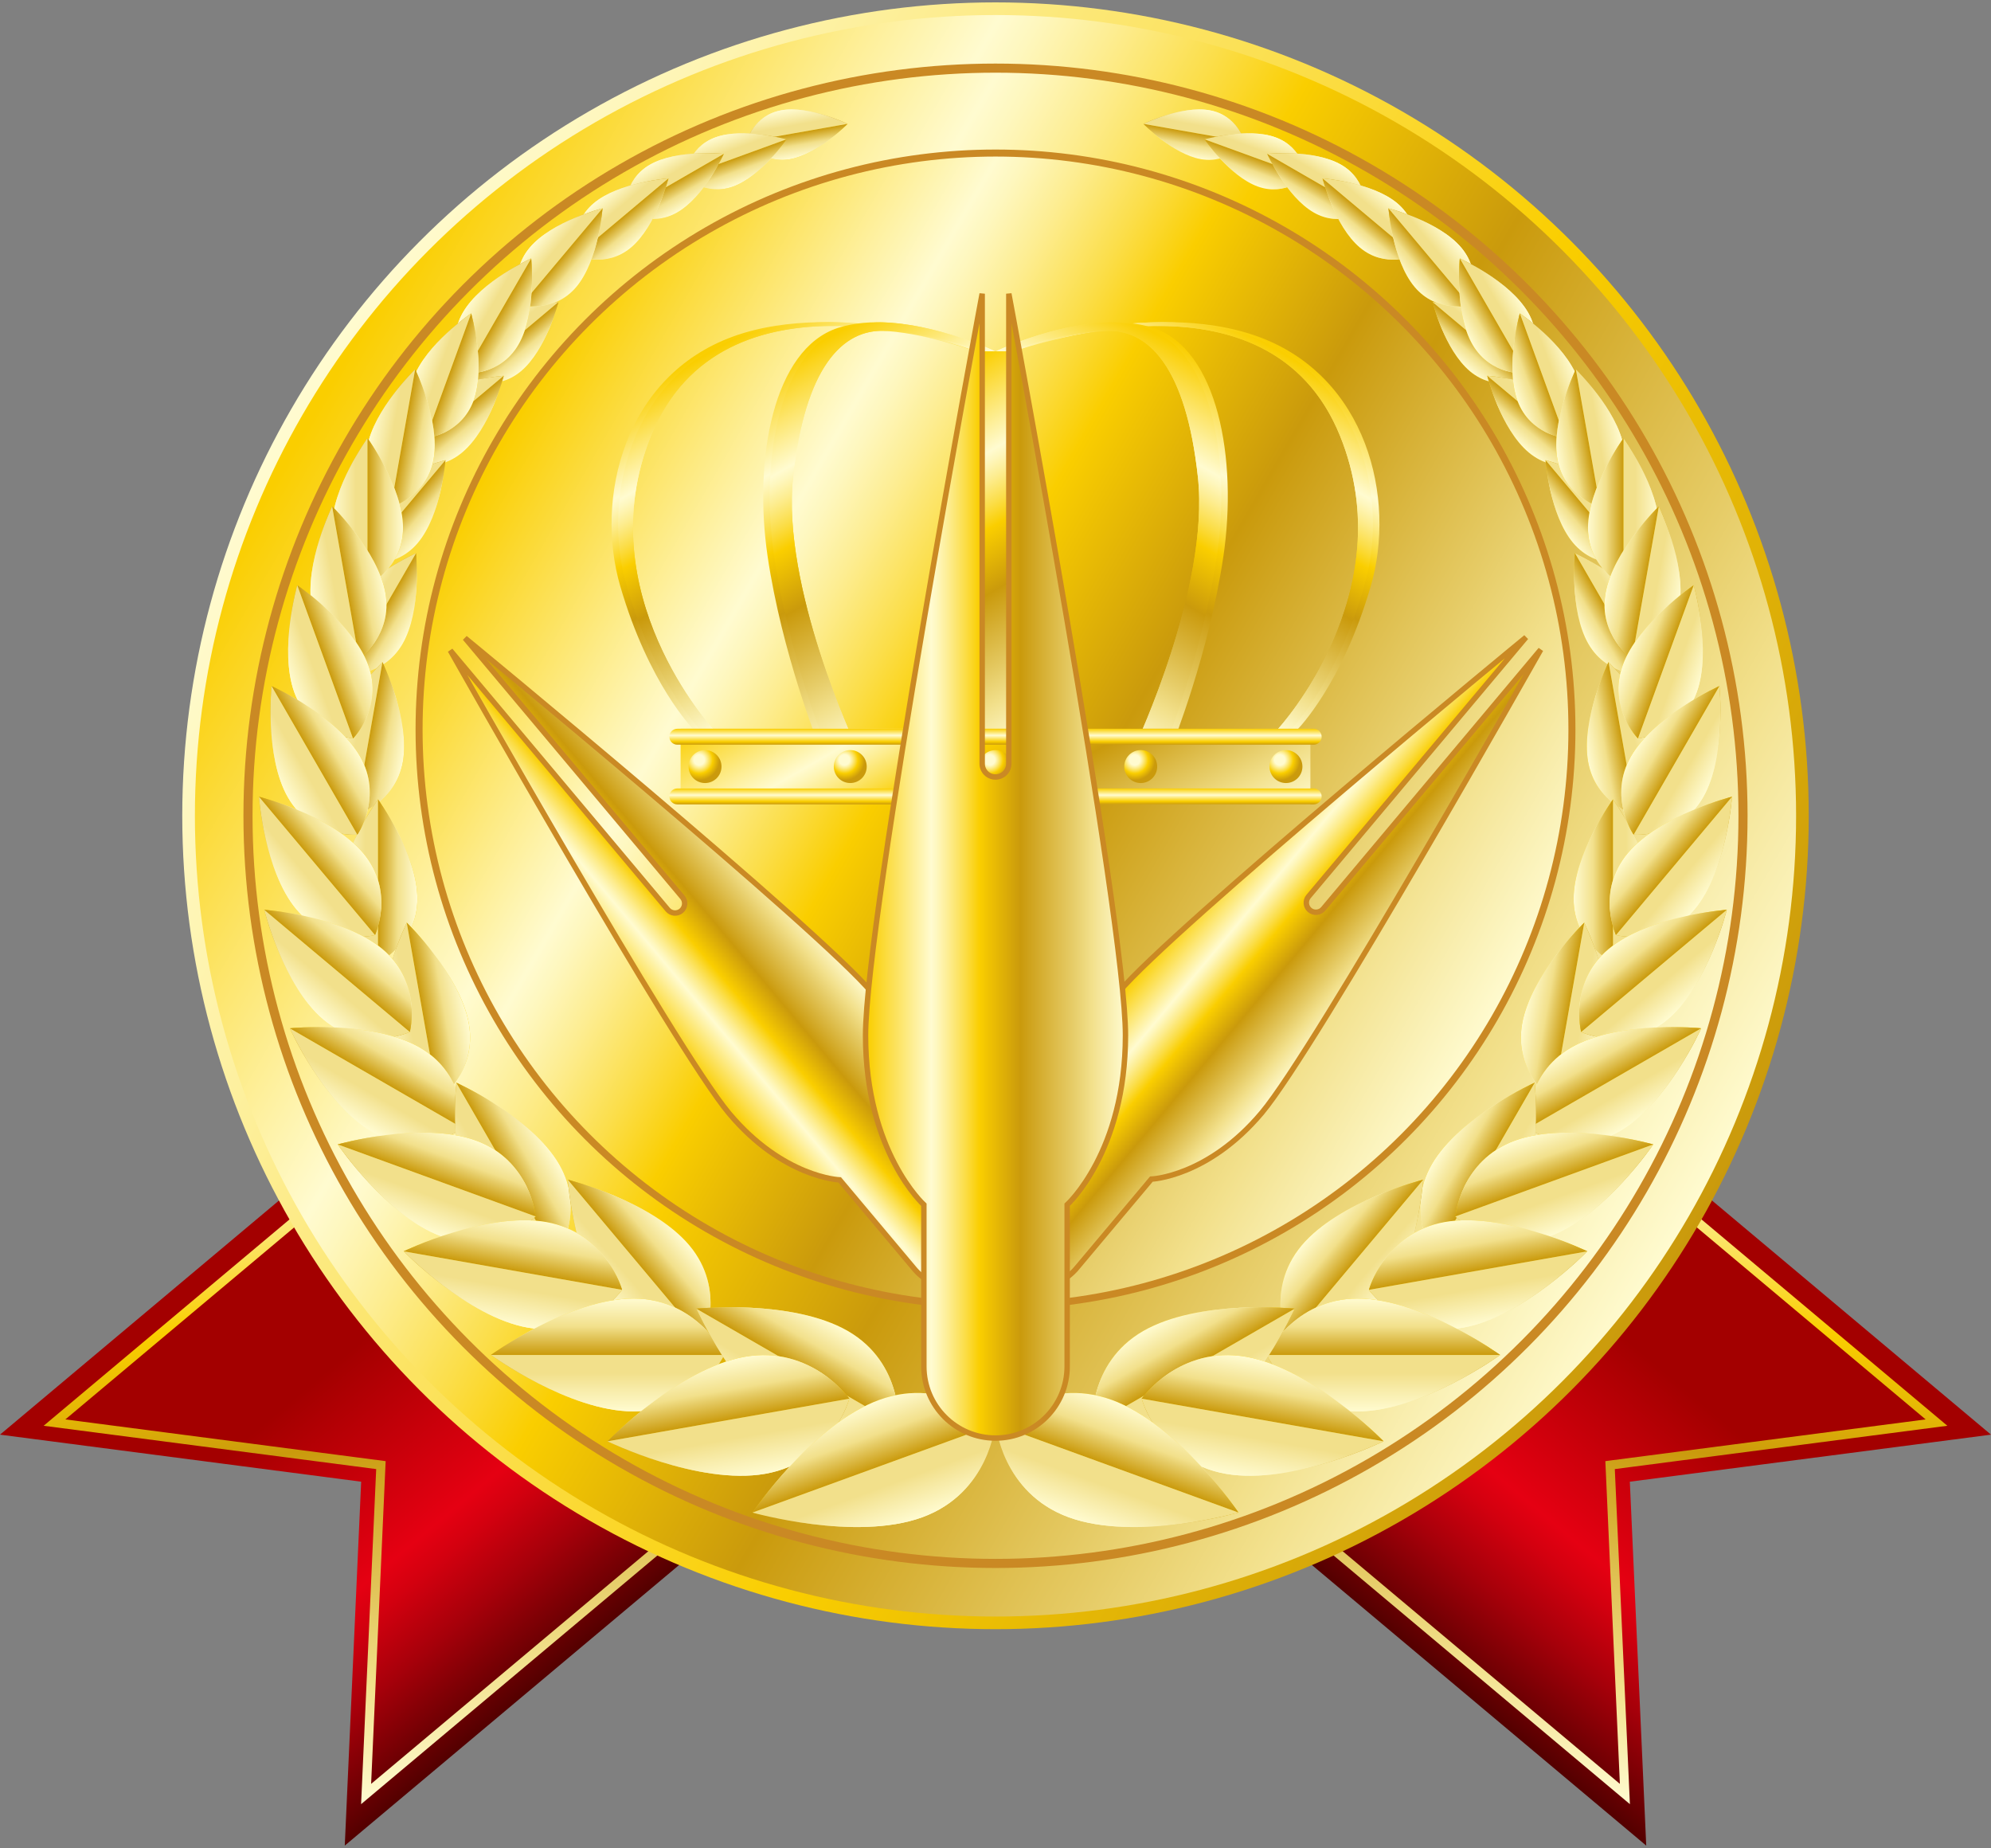 <?xml version="1.0" encoding="UTF-8"?><svg xmlns="http://www.w3.org/2000/svg" xmlns:xlink="http://www.w3.org/1999/xlink" viewBox="0 0 500 464"><rect x="0" y="0" width="500" height="464" fill="#808080" stroke="none"/><defs><style>.cls-1{fill:url(#_名称未設定グラデーション_23-3);}.cls-1,.cls-2,.cls-3,.cls-4,.cls-5,.cls-6,.cls-7,.cls-8,.cls-9,.cls-10,.cls-11,.cls-12,.cls-13,.cls-14,.cls-15,.cls-16,.cls-17,.cls-18,.cls-19,.cls-20,.cls-21,.cls-22,.cls-23,.cls-24,.cls-25,.cls-26,.cls-27,.cls-28,.cls-29,.cls-30,.cls-31,.cls-32,.cls-33,.cls-34,.cls-35,.cls-36,.cls-37,.cls-38,.cls-39,.cls-40,.cls-41,.cls-42,.cls-43,.cls-44,.cls-45,.cls-46,.cls-47,.cls-48,.cls-49,.cls-50,.cls-51,.cls-52,.cls-53,.cls-54,.cls-55,.cls-56,.cls-57,.cls-58,.cls-59,.cls-60,.cls-61,.cls-62,.cls-63,.cls-64,.cls-65,.cls-66,.cls-67,.cls-68,.cls-69,.cls-70,.cls-71,.cls-72,.cls-73,.cls-74,.cls-75,.cls-76,.cls-77,.cls-78,.cls-79,.cls-80,.cls-81,.cls-82,.cls-83,.cls-84,.cls-85,.cls-86,.cls-87,.cls-88,.cls-89,.cls-90,.cls-91,.cls-92,.cls-93,.cls-94,.cls-95,.cls-96,.cls-97,.cls-98,.cls-99,.cls-100,.cls-101,.cls-102,.cls-103,.cls-104,.cls-105,.cls-106,.cls-107,.cls-108,.cls-109,.cls-110,.cls-111,.cls-112,.cls-113,.cls-114,.cls-115,.cls-116,.cls-117,.cls-118,.cls-119,.cls-120,.cls-121,.cls-122,.cls-123,.cls-124,.cls-125,.cls-126,.cls-127,.cls-128,.cls-129,.cls-130,.cls-131,.cls-132,.cls-133,.cls-134,.cls-135,.cls-136,.cls-137,.cls-138,.cls-139,.cls-140,.cls-141,.cls-142,.cls-143,.cls-144,.cls-145,.cls-146,.cls-147,.cls-148,.cls-149,.cls-150,.cls-151,.cls-152,.cls-153,.cls-154,.cls-155,.cls-156,.cls-157,.cls-158,.cls-159,.cls-160,.cls-161,.cls-162,.cls-163,.cls-164,.cls-165,.cls-166,.cls-167,.cls-168,.cls-169,.cls-170,.cls-171,.cls-172,.cls-173,.cls-174,.cls-175,.cls-176,.cls-177,.cls-178,.cls-179,.cls-180,.cls-181,.cls-182,.cls-183,.cls-184,.cls-185,.cls-186,.cls-187,.cls-188,.cls-189,.cls-190,.cls-191,.cls-192,.cls-193,.cls-194,.cls-195,.cls-196,.cls-197,.cls-198,.cls-199,.cls-200,.cls-201,.cls-202,.cls-203,.cls-204,.cls-205{stroke-width:0px;}.cls-2{fill:url(#_名称未設定グラデーション_23-4);}.cls-3{fill:url(#_名称未設定グラデーション_23-5);}.cls-4{fill:url(#_名称未設定グラデーション_23-2);}.cls-5{fill:url(#_名称未設定グラデーション_2-25);}.cls-6{fill:url(#_名称未設定グラデーション_2-27);}.cls-7{fill:url(#_名称未設定グラデーション_2-22);}.cls-8{fill:url(#_名称未設定グラデーション_2-29);}.cls-9{fill:url(#_名称未設定グラデーション_2-26);}.cls-10{fill:url(#_名称未設定グラデーション_2-23);}.cls-11{fill:url(#_名称未設定グラデーション_2-28);}.cls-12{fill:url(#_名称未設定グラデーション_2-20);}.cls-13{fill:url(#_名称未設定グラデーション_2-24);}.cls-14{fill:url(#_名称未設定グラデーション_2-48);}.cls-15{fill:url(#_名称未設定グラデーション_2-71);}.cls-16{fill:url(#_名称未設定グラデーション_2-72);}.cls-17{fill:url(#_名称未設定グラデーション_2-47);}.cls-18{fill:url(#_名称未設定グラデーション_2-70);}.cls-19{fill:url(#_名称未設定グラデーション_2-45);}.cls-20{fill:url(#_名称未設定グラデーション_2-44);}.cls-21{fill:url(#_名称未設定グラデーション_2-76);}.cls-22{fill:url(#_名称未設定グラデーション_2-42);}.cls-23{fill:url(#_名称未設定グラデーション_2-40);}.cls-24{fill:url(#_名称未設定グラデーション_2-41);}.cls-25{fill:url(#_名称未設定グラデーション_2-15);}.cls-26{fill:url(#_名称未設定グラデーション_2-17);}.cls-27{fill:url(#_名称未設定グラデーション_2-14);}.cls-28{fill:url(#_名称未設定グラデーション_2-16);}.cls-29{fill:url(#_名称未設定グラデーション_2-12);}.cls-30{fill:url(#_名称未設定グラデーション_2-13);}.cls-31{fill:url(#_名称未設定グラデーション_2-19);}.cls-32{fill:url(#_名称未設定グラデーション_2-18);}.cls-33{fill:url(#_名称未設定グラデーション_2-55);}.cls-34{fill:url(#_名称未設定グラデーション_2-53);}.cls-35{fill:url(#_名称未設定グラデーション_2-43);}.cls-36{fill:url(#_名称未設定グラデーション_2-46);}.cls-37{fill:url(#_名称未設定グラデーション_2-49);}.cls-38{fill:url(#_名称未設定グラデーション_2-74);}.cls-39{fill:url(#_名称未設定グラデーション_2-51);}.cls-40{fill:url(#_名称未設定グラデーション_2-62);}.cls-41{fill:url(#_名称未設定グラデーション_2-50);}.cls-42{fill:url(#_名称未設定グラデーション_2-52);}.cls-43{fill:url(#_名称未設定グラデーション_2-54);}.cls-44{fill:url(#_名称未設定グラデーション_2-59);}.cls-45{fill:url(#_名称未設定グラデーション_2-56);}.cls-46{fill:url(#_名称未設定グラデーション_2-57);}.cls-47{fill:url(#_名称未設定グラデーション_2-31);}.cls-48{fill:url(#_名称未設定グラデーション_2-30);}.cls-49{fill:url(#_名称未設定グラデーション_2-58);}.cls-50{fill:url(#_名称未設定グラデーション_2-65);}.cls-51{fill:url(#_名称未設定グラデーション_2-66);}.cls-52{fill:url(#_名称未設定グラデーション_2-67);}.cls-53{fill:url(#_名称未設定グラデーション_2-68);}.cls-54{fill:url(#_名称未設定グラデーション_2-63);}.cls-55{fill:url(#_名称未設定グラデーション_2-64);}.cls-56{fill:url(#_名称未設定グラデーション_2-61);}.cls-57{fill:url(#_名称未設定グラデーション_2-60);}.cls-58{fill:url(#_名称未設定グラデーション_2-11);}.cls-59{fill:url(#_名称未設定グラデーション_2-10);}.cls-60{fill:url(#_名称未設定グラデーション_2-21);}.cls-61{fill:url(#_名称未設定グラデーション_2-38);}.cls-62{fill:url(#_名称未設定グラデーション_2-39);}.cls-63{fill:url(#_名称未設定グラデーション_2-32);}.cls-64{fill:url(#_名称未設定グラデーション_2-33);}.cls-65{fill:url(#_名称未設定グラデーション_2-36);}.cls-66{fill:url(#_名称未設定グラデーション_2-37);}.cls-67{fill:url(#_名称未設定グラデーション_2-34);}.cls-68{fill:url(#_名称未設定グラデーション_2-35);}.cls-69{fill:url(#_名称未設定グラデーション_69-2);}.cls-70{fill:url(#_名称未設定グラデーション_16-2);}.cls-71{fill:url(#_名称未設定グラデーション_19);}.cls-71,.cls-95,.cls-96,.cls-97,.cls-98,.cls-99,.cls-100,.cls-101,.cls-102,.cls-103,.cls-104,.cls-105,.cls-106,.cls-107,.cls-108,.cls-109,.cls-110,.cls-111,.cls-112,.cls-113,.cls-114,.cls-115,.cls-116,.cls-117,.cls-118,.cls-119,.cls-120,.cls-121,.cls-122,.cls-123,.cls-124,.cls-125,.cls-126,.cls-127,.cls-128,.cls-129,.cls-130,.cls-131,.cls-132,.cls-133,.cls-134,.cls-135,.cls-136,.cls-137,.cls-138,.cls-139,.cls-140,.cls-141,.cls-142,.cls-143,.cls-144,.cls-145,.cls-198,.cls-199,.cls-200,.cls-201,.cls-202,.cls-203,.cls-204,.cls-205{mix-blend-mode:hard-light;}.cls-72{fill:url(#_名称未設定グラデーション_2-73);}.cls-72,.cls-73,.cls-74,.cls-206,.cls-207{mix-blend-mode:screen;}.cls-73{fill:url(#_名称未設定グラデーション_2-75);}.cls-74{fill:url(#_名称未設定グラデーション_2-69);}.cls-75{fill:none;}.cls-76{fill:url(#_名称未設定グラデーション_69);}.cls-77{fill:url(#_名称未設定グラデーション_16);}.cls-78{fill:url(#_名称未設定グラデーション_23);}.cls-79{fill:url(#_名称未設定グラデーション_13);}.cls-208{fill:url(#_名称未設定グラデーション_2-78);}.cls-208,.cls-209,.cls-210{stroke-width:1.361px;}.cls-208,.cls-209,.cls-210,.cls-211,.cls-207{stroke:#ca8924;stroke-miterlimit:10;}.cls-209{fill:url(#_名称未設定グラデーション_2-77);}.cls-210{fill:url(#_名称未設定グラデーション_2-79);}.cls-80{fill:url(#_名称未設定グラデーション_2-2);}.cls-81{fill:url(#_名称未設定グラデーション_2-6);}.cls-82{fill:url(#_名称未設定グラデーション_2-7);}.cls-83{fill:url(#_名称未設定グラデーション_2-3);}.cls-84{fill:url(#_名称未設定グラデーション_2-9);}.cls-85{fill:url(#_名称未設定グラデーション_2-8);}.cls-211{fill:url(#_名称未設定グラデーション_2-4);stroke-width:2.286px;}.cls-211,.cls-86,.cls-87,.cls-88,.cls-89,.cls-90,.cls-91,.cls-92,.cls-93,.cls-94,.cls-146,.cls-147,.cls-148,.cls-149,.cls-150,.cls-151,.cls-152,.cls-153,.cls-154,.cls-155,.cls-156,.cls-157,.cls-158,.cls-159,.cls-160,.cls-161,.cls-162,.cls-163,.cls-164,.cls-165,.cls-166,.cls-167,.cls-168,.cls-169,.cls-170,.cls-171,.cls-172,.cls-173,.cls-174,.cls-175,.cls-176,.cls-177,.cls-178,.cls-179,.cls-180,.cls-181,.cls-182,.cls-183,.cls-184,.cls-185,.cls-186,.cls-187,.cls-188,.cls-189,.cls-190,.cls-191,.cls-192,.cls-193,.cls-194,.cls-195,.cls-196{mix-blend-mode:multiply;}.cls-86{fill:url(#_名称未設定グラデーション_25);}.cls-87{fill:url(#_名称未設定グラデーション_25-5);}.cls-88{fill:url(#_名称未設定グラデーション_25-3);}.cls-89{fill:url(#_名称未設定グラデーション_25-2);}.cls-90{fill:url(#_名称未設定グラデーション_25-6);}.cls-91{fill:url(#_名称未設定グラデーション_25-8);}.cls-92{fill:url(#_名称未設定グラデーション_25-9);}.cls-93{fill:url(#_名称未設定グラデーション_25-7);}.cls-94{fill:url(#_名称未設定グラデーション_25-4);}.cls-95{fill:url(#_名称未設定グラデーション_19-50);}.cls-96{fill:url(#_名称未設定グラデーション_19-51);}.cls-97{fill:url(#_名称未設定グラデーション_19-19);}.cls-98{fill:url(#_名称未設定グラデーション_19-16);}.cls-99{fill:url(#_名称未設定グラデーション_19-13);}.cls-100{fill:url(#_名称未設定グラデーション_19-18);}.cls-101{fill:url(#_名称未設定グラデーション_19-17);}.cls-102{fill:url(#_名称未設定グラデーション_19-55);}.cls-103{fill:url(#_名称未設定グラデーション_19-53);}.cls-104{fill:url(#_名称未設定グラデーション_19-52);}.cls-105{fill:url(#_名称未設定グラデーション_19-54);}.cls-106{fill:url(#_名称未設定グラデーション_19-15);}.cls-107{fill:url(#_名称未設定グラデーション_19-14);}.cls-108{fill:url(#_名称未設定グラデーション_19-60);}.cls-109{fill:url(#_名称未設定グラデーション_19-11);}.cls-110{fill:url(#_名称未設定グラデーション_19-12);}.cls-111{fill:url(#_名称未設定グラデーション_19-10);}.cls-112{fill:url(#_名称未設定グラデーション_19-56);}.cls-113{fill:url(#_名称未設定グラデーション_19-58);}.cls-114{fill:url(#_名称未設定グラデーション_19-59);}.cls-115{fill:url(#_名称未設定グラデーション_19-57);}.cls-116{fill:url(#_名称未設定グラデーション_19-25);}.cls-117{fill:url(#_名称未設定グラデーション_19-33);}.cls-118{fill:url(#_名称未設定グラデーション_19-36);}.cls-119{fill:url(#_名称未設定グラデーション_19-31);}.cls-120{fill:url(#_名称未設定グラデーション_19-32);}.cls-121{fill:url(#_名称未設定グラデーション_19-34);}.cls-122{fill:url(#_名称未設定グラデーション_19-42);}.cls-123{fill:url(#_名称未設定グラデーション_19-40);}.cls-124{fill:url(#_名称未設定グラデーション_19-41);}.cls-125{fill:url(#_名称未設定グラデーション_19-44);}.cls-126{fill:url(#_名称未設定グラデーション_19-43);}.cls-127{fill:url(#_名称未設定グラデーション_19-30);}.cls-128{fill:url(#_名称未設定グラデーション_19-24);}.cls-129{fill:url(#_名称未設定グラデーション_19-23);}.cls-130{fill:url(#_名称未設定グラデーション_19-29);}.cls-131{fill:url(#_名称未設定グラデーション_19-28);}.cls-132{fill:url(#_名称未設定グラデーション_19-27);}.cls-133{fill:url(#_名称未設定グラデーション_19-26);}.cls-134{fill:url(#_名称未設定グラデーション_19-21);}.cls-135{fill:url(#_名称未設定グラデーション_19-20);}.cls-136{fill:url(#_名称未設定グラデーション_19-22);}.cls-137{fill:url(#_名称未設定グラデーション_19-45);}.cls-138{fill:url(#_名称未設定グラデーション_19-46);}.cls-139{fill:url(#_名称未設定グラデーション_19-48);}.cls-140{fill:url(#_名称未設定グラデーション_19-47);}.cls-141{fill:url(#_名称未設定グラデーション_19-49);}.cls-142{fill:url(#_名称未設定グラデーション_19-38);}.cls-143{fill:url(#_名称未設定グラデーション_19-39);}.cls-144{fill:url(#_名称未設定グラデーション_19-35);}.cls-145{fill:url(#_名称未設定グラデーション_19-37);}.cls-146{fill:url(#_名称未設定グラデーション_25-16);}.cls-147{fill:url(#_名称未設定グラデーション_25-10);}.cls-148{fill:url(#_名称未設定グラデーション_25-15);}.cls-149{fill:url(#_名称未設定グラデーション_25-12);}.cls-150{fill:url(#_名称未設定グラデーション_25-11);}.cls-151{fill:url(#_名称未設定グラデーション_25-18);}.cls-152{fill:url(#_名称未設定グラデーション_25-17);}.cls-153{fill:url(#_名称未設定グラデーション_25-14);}.cls-154{fill:url(#_名称未設定グラデーション_25-13);}.cls-155{fill:url(#_名称未設定グラデーション_25-19);}.cls-156{fill:url(#_名称未設定グラデーション_25-41);}.cls-157{fill:url(#_名称未設定グラデーション_25-47);}.cls-158{fill:url(#_名称未設定グラデーション_25-46);}.cls-159{fill:url(#_名称未設定グラデーション_25-40);}.cls-160{fill:url(#_名称未設定グラデーション_25-43);}.cls-161{fill:url(#_名称未設定グラデーション_25-42);}.cls-162{fill:url(#_名称未設定グラデーション_25-48);}.cls-163{fill:url(#_名称未設定グラデーション_25-49);}.cls-164{fill:url(#_名称未設定グラデーション_25-29);}.cls-165{fill:url(#_名称未設定グラデーション_25-28);}.cls-166{fill:url(#_名称未設定グラデーション_25-20);}.cls-167{fill:url(#_名称未設定グラデーション_25-24);}.cls-168{fill:url(#_名称未設定グラデーション_25-27);}.cls-169{fill:url(#_名称未設定グラデーション_25-26);}.cls-170{fill:url(#_名称未設定グラデーション_25-25);}.cls-171{fill:url(#_名称未設定グラデーション_25-34);}.cls-172{fill:url(#_名称未設定グラデーション_25-33);}.cls-173{fill:url(#_名称未設定グラデーション_25-31);}.cls-174{fill:url(#_名称未設定グラデーション_25-39);}.cls-175{fill:url(#_名称未設定グラデーション_25-21);}.cls-176{fill:url(#_名称未設定グラデーション_25-22);}.cls-177{fill:url(#_名称未設定グラデーション_25-30);}.cls-178{fill:url(#_名称未設定グラデーション_25-23);}.cls-179{fill:url(#_名称未設定グラデーション_25-38);}.cls-180{fill:url(#_名称未設定グラデーション_25-37);}.cls-181{fill:url(#_名称未設定グラデーション_25-36);}.cls-182{fill:url(#_名称未設定グラデーション_25-50);}.cls-183{fill:url(#_名称未設定グラデーション_25-51);}.cls-184{fill:url(#_名称未設定グラデーション_25-53);}.cls-185{fill:url(#_名称未設定グラデーション_25-52);}.cls-186{fill:url(#_名称未設定グラデーション_25-45);}.cls-187{fill:url(#_名称未設定グラデーション_25-58);}.cls-188{fill:url(#_名称未設定グラデーション_25-59);}.cls-189{fill:url(#_名称未設定グラデーション_25-44);}.cls-190{fill:url(#_名称未設定グラデーション_25-35);}.cls-191{fill:url(#_名称未設定グラデーション_25-32);}.cls-192{fill:url(#_名称未設定グラデーション_25-56);}.cls-193{fill:url(#_名称未設定グラデーション_25-57);}.cls-194{fill:url(#_名称未設定グラデーション_25-55);}.cls-195{fill:url(#_名称未設定グラデーション_25-54);}.cls-196{fill:url(#_名称未設定グラデーション_25-60);}.cls-197{fill:url(#_名称未設定グラデーション_2);}.cls-207{fill:url(#_名称未設定グラデーション_2-5);stroke-width:1.762px;}.cls-212{isolation:isolate;}.cls-198{fill:url(#_名称未設定グラデーション_19-8);}.cls-199{fill:url(#_名称未設定グラデーション_19-9);}.cls-200{fill:url(#_名称未設定グラデーション_19-4);}.cls-201{fill:url(#_名称未設定グラデーション_19-3);}.cls-202{fill:url(#_名称未設定グラデーション_19-5);}.cls-203{fill:url(#_名称未設定グラデーション_19-6);}.cls-204{fill:url(#_名称未設定グラデーション_19-2);}.cls-205{fill:url(#_名称未設定グラデーション_19-7);}</style><linearGradient id="_名称未設定グラデーション_69" x1="273.406" y1="1946.837" x2="408.115" y2="1946.837" gradientTransform="translate(1408.03 -1178.261) rotate(49.998)" gradientUnits="userSpaceOnUse"><stop offset=".3" stop-color="#a30000"/><stop offset=".65" stop-color="#e50012"/><stop offset=".707" stop-color="#d3000f"/><stop offset=".819" stop-color="#a6000a"/><stop offset=".975" stop-color="#5f0001"/><stop offset="1" stop-color="#530000"/></linearGradient><linearGradient id="_名称未設定グラデーション_2" x1="244.092" y1="1886.11" x2="437.43" y2="1997.734" gradientTransform="translate(1408.03 -1178.261) rotate(49.998)" gradientUnits="userSpaceOnUse"><stop offset=".006" stop-color="#face00"/><stop offset=".253" stop-color="#fffbd0"/><stop offset=".275" stop-color="#fef7be"/><stop offset=".319" stop-color="#fded91"/><stop offset=".381" stop-color="#fbde4a"/><stop offset=".439" stop-color="#face00"/><stop offset=".596" stop-color="#ca9a0c"/><stop offset=".796" stop-color="#e6cc67"/><stop offset=".871" stop-color="#f2e08b"/><stop offset="1" stop-color="#fffbd0"/></linearGradient><linearGradient id="_名称未設定グラデーション_69-2" x1="2480.819" y1="-683.652" x2="2615.528" y2="-683.652" gradientTransform="translate(2525.85 -1178.261) rotate(130.002) scale(1 -1)" xlink:href="#_名称未設定グラデーション_69"/><linearGradient id="_名称未設定グラデーション_2-2" x1="2451.505" y1="-744.379" x2="2644.843" y2="-632.755" gradientTransform="translate(2525.85 -1178.261) rotate(130.002) scale(1 -1)" xlink:href="#_名称未設定グラデーション_2"/><linearGradient id="_名称未設定グラデーション_13" x1="73.103" y1="102.698" x2="426.897" y2="306.961" gradientUnits="userSpaceOnUse"><stop offset="0" stop-color="#fffbd0"/><stop offset=".075" stop-color="#fef7be"/><stop offset=".224" stop-color="#fded91"/><stop offset=".43" stop-color="#fbde4a"/><stop offset=".627" stop-color="#face00"/><stop offset="1" stop-color="#ca9a0c"/></linearGradient><linearGradient id="_名称未設定グラデーション_2-3" x1="75.853" y1="104.285" x2="424.147" y2="305.373" gradientTransform="matrix(1,0,0,1,0,0)" xlink:href="#_名称未設定グラデーション_2"/><linearGradient id="_名称未設定グラデーション_2-4" x1="87.401" y1="110.953" x2="412.599" y2="298.706" gradientTransform="matrix(1,0,0,1,0,0)" xlink:href="#_名称未設定グラデーション_2"/><linearGradient id="_名称未設定グラデーション_2-5" x1="124.615" y1="110.795" x2="375.385" y2="255.577" gradientTransform="matrix(1,0,0,1,0,0)" xlink:href="#_名称未設定グラデーション_2"/><linearGradient id="_名称未設定グラデーション_2-6" x1="143.344" y1="-573.888" x2="155.813" y2="-573.888" gradientTransform="translate(839.062 280.271) rotate(-80.003)" xlink:href="#_名称未設定グラデーション_2"/><linearGradient id="_名称未設定グラデーション_19" x1="149.579" y1="-573.888" x2="143.344" y2="-573.888" gradientTransform="translate(839.062 280.271) rotate(-80.003)" gradientUnits="userSpaceOnUse"><stop offset="0" stop-color="#ca9a0c"/><stop offset=".364" stop-color="#e6cc67"/><stop offset=".5" stop-color="#f2e08b"/><stop offset="1" stop-color="#fffbd0"/></linearGradient><linearGradient id="_名称未設定グラデーション_25" x1="2811.152" y1="-574.709" x2="2804.917" y2="-574.709" gradientTransform="translate(1353.854 -2635.313) rotate(99.997) scale(1 -1)" gradientUnits="userSpaceOnUse"><stop offset=".324" stop-color="#f2e08b"/><stop offset="1" stop-color="#fffbd0"/></linearGradient><linearGradient id="_名称未設定グラデーション_2-7" x1="49.734" y1="-542.317" x2="62.859" y2="-542.317" gradientTransform="translate(805.638 278.008) rotate(-70.001)" xlink:href="#_名称未設定グラデーション_2"/><linearGradient id="_名称未設定グラデーション_19-2" x1="56.297" y1="-542.317" x2="49.734" y2="-542.317" gradientTransform="translate(805.638 278.008) rotate(-70.001)" xlink:href="#_名称未設定グラデーション_19"/><linearGradient id="_名称未設定グラデーション_25-2" x1="2904.147" y1="-542.7" x2="2897.584" y2="-542.7" gradientTransform="translate(1818.469 -2503.79) rotate(109.999) scale(1 -1)" xlink:href="#_名称未設定グラデーション_25"/><linearGradient id="_名称未設定グラデーション_2-8" x1="-34.841" y1="-495.198" x2="-21.026" y2="-495.198" gradientTransform="translate(773.428 269.185) rotate(-59.999)" xlink:href="#_名称未設定グラデーション_2"/><linearGradient id="_名称未設定グラデーション_19-3" x1="-27.933" y1="-495.198" x2="-34.841" y2="-495.198" gradientTransform="translate(773.428 269.185) rotate(-59.999)" xlink:href="#_名称未設定グラデーション_19"/><linearGradient id="_名称未設定グラデーション_25-3" x1="2988.77" y1="-494.971" x2="2981.862" y2="-494.971" gradientTransform="translate(2253.65 -2295.012) rotate(120.001) scale(1 -1)" xlink:href="#_名称未設定グラデーション_25"/><linearGradient id="_名称未設定グラデーション_2-9" x1="-104.092" y1="-434.515" x2="-89.549" y2="-434.515" gradientTransform="translate(738.735 259.604) rotate(-49.998)" xlink:href="#_名称未設定グラデーション_2"/><linearGradient id="_名称未設定グラデーション_19-4" x1="-96.82" y1="-434.515" x2="-104.092" y2="-434.515" gradientTransform="translate(738.735 259.604) rotate(-49.998)" xlink:href="#_名称未設定グラデーション_19"/><linearGradient id="_名称未設定グラデーション_25-4" x1="3057.73" y1="-433.837" x2="3050.458" y2="-433.837" gradientTransform="translate(2641.487 -2008.888) rotate(130.002) scale(1 -1)" xlink:href="#_名称未設定グラデーション_25"/><linearGradient id="_名称未設定グラデーション_2-10" x1="-130.591" y1="-395.269" x2="-116.048" y2="-395.269" gradientTransform="translate(753.333 245.123) rotate(-49.998)" xlink:href="#_名称未設定グラデーション_2"/><linearGradient id="_名称未設定グラデーション_19-5" x1="-123.319" y1="-395.269" x2="-130.591" y2="-395.269" gradientTransform="translate(753.333 245.123) rotate(-49.998)" xlink:href="#_名称未設定グラデーション_19"/><linearGradient id="_名称未設定グラデーション_25-5" x1="3084.229" y1="-394.591" x2="3076.957" y2="-394.591" gradientTransform="translate(2656.086 -2023.369) rotate(130.002) scale(1 -1)" xlink:href="#_名称未設定グラデーション_25"/><linearGradient id="_名称未設定グラデーション_2-11" x1="-182.173" y1="-349.9" x2="-166.864" y2="-349.9" gradientTransform="translate(717.465 220.284) rotate(-40.002)" xlink:href="#_名称未設定グラデーション_2"/><linearGradient id="_名称未設定グラデーション_19-6" x1="-174.518" y1="-349.9" x2="-182.173" y2="-349.9" gradientTransform="translate(717.465 220.284) rotate(-40.002)" xlink:href="#_名称未設定グラデーション_19"/><linearGradient id="_名称未設定グラデーション_25-6" x1="3135.428" y1="-350.578" x2="3127.773" y2="-350.578" gradientTransform="translate(2985.957 -1682.469) rotate(139.998) scale(1 -1)" xlink:href="#_名称未設定グラデーション_25"/><linearGradient id="_名称未設定グラデーション_2-12" x1="-251.734" y1="-245.172" x2="-235.619" y2="-245.172" gradientTransform="translate(708.547 169.807) rotate(-30.001)" xlink:href="#_名称未設定グラデーション_2"/><linearGradient id="_名称未設定グラデーション_19-7" x1="-243.676" y1="-245.172" x2="-251.734" y2="-245.172" gradientTransform="translate(708.547 169.807) rotate(-30.001)" xlink:href="#_名称未設定グラデーション_19"/><linearGradient id="_名称未設定グラデーション_25-7" x1="3204.513" y1="-245.398" x2="3196.456" y2="-245.398" gradientTransform="translate(3272.744 -1310.415) rotate(149.999) scale(1 -1)" xlink:href="#_名称未設定グラデーション_25"/><linearGradient id="_名称未設定グラデーション_2-13" x1="-92.246" y1="-345.814" x2="-76.132" y2="-345.814" gradientTransform="translate(705.277 262.863) rotate(-49.998)" xlink:href="#_名称未設定グラデーション_2"/><linearGradient id="_名称未設定グラデーション_19-8" x1="-84.189" y1="-345.814" x2="-92.246" y2="-345.814" gradientTransform="translate(705.277 262.863) rotate(-49.998)" xlink:href="#_名称未設定グラデーション_19"/><linearGradient id="_名称未設定グラデーション_25-8" x1="3045.099" y1="-345.136" x2="3037.041" y2="-345.136" gradientTransform="translate(2608.03 -2005.629) rotate(130.002) scale(1 -1)" xlink:href="#_名称未設定グラデーション_25"/><linearGradient id="_名称未設定グラデーション_2-14" x1="-291.681" y1="-115.859" x2="-275.568" y2="-115.859" gradientTransform="translate(693.522 106.222) rotate(-19.999)" xlink:href="#_名称未設定グラデーション_2"/><linearGradient id="_名称未設定グラデーション_19-9" x1="-283.624" y1="-115.859" x2="-291.681" y2="-115.859" gradientTransform="translate(693.522 106.222) rotate(-19.999)" xlink:href="#_名称未設定グラデーション_19"/><linearGradient id="_名称未設定グラデーション_25-9" x1="3244.068" y1="-115.476" x2="3236.011" y2="-115.476" gradientTransform="translate(3475.32 -906.609) rotate(160.001) scale(1 -1)" xlink:href="#_名称未設定グラデーション_25"/><linearGradient id="_名称未設定グラデーション_2-15" x1="-140.475" y1="-251.785" x2="-124.361" y2="-251.785" gradientTransform="translate(662.133 236.053) rotate(-40.002)" xlink:href="#_名称未設定グラデーション_2"/><linearGradient id="_名称未設定グラデーション_19-10" x1="-132.417" y1="-251.785" x2="-140.475" y2="-251.785" gradientTransform="translate(662.133 236.053) rotate(-40.002)" xlink:href="#_名称未設定グラデーション_19"/><linearGradient id="_名称未設定グラデーション_25-10" x1="3093.328" y1="-252.464" x2="3085.27" y2="-252.464" gradientTransform="translate(2930.626 -1666.7) rotate(139.998) scale(1 -1)" xlink:href="#_名称未設定グラデーション_25"/><linearGradient id="_名称未設定グラデーション_2-16" x1="-325.645" y1="-4.309" x2="-308.683" y2="-4.309" gradientTransform="translate(711.877 59.196) rotate(-9.997)" xlink:href="#_名称未設定グラデーション_2"/><linearGradient id="_名称未設定グラデーション_19-11" x1="-317.163" y1="-4.309" x2="-325.645" y2="-4.309" gradientTransform="translate(711.877 59.196) rotate(-9.997)" xlink:href="#_名称未設定グラデーション_19"/><linearGradient id="_名称未設定グラデーション_25-11" x1="3277.895" y1="-3.488" x2="3269.412" y2="-3.488" gradientTransform="translate(3627.461 -455.596) rotate(170.003) scale(1 -1)" xlink:href="#_名称未設定グラデーション_25"/><linearGradient id="_名称未設定グラデーション_2-17" x1="-196.426" y1="-149.377" x2="-179.464" y2="-149.377" gradientTransform="translate(641.751 189.481) rotate(-30.001)" xlink:href="#_名称未設定グラデーション_2"/><linearGradient id="_名称未設定グラデーション_19-12" x1="-187.945" y1="-149.377" x2="-196.426" y2="-149.377" gradientTransform="translate(641.751 189.481) rotate(-30.001)" xlink:href="#_名称未設定グラデーション_19"/><linearGradient id="_名称未設定グラデーション_25-12" x1="3148.782" y1="-149.604" x2="3140.3" y2="-149.604" gradientTransform="translate(3205.949 -1290.741) rotate(149.999) scale(1 -1)" xlink:href="#_名称未設定グラデーション_25"/><linearGradient id="_名称未設定グラデーション_2-18" x1="-350.245" y1="130.001" x2="-332.39" y2="130.001" gradientTransform="translate(749.033 -1.522)" xlink:href="#_名称未設定グラデーション_2"/><linearGradient id="_名称未設定グラデーション_19-13" x1="-341.318" y1="130.001" x2="-350.245" y2="130.001" gradientTransform="translate(749.033 -1.522)" xlink:href="#_名称未設定グラデーション_19"/><linearGradient id="_名称未設定グラデーション_25-13" x1="3301.762" y1="130.001" x2="3292.835" y2="130.001" gradientTransform="translate(3709.478 -1.522) rotate(-180) scale(1 -1)" xlink:href="#_名称未設定グラデーション_25"/><linearGradient id="_名称未設定グラデーション_2-19" x1="-348.277" y1="263.617" x2="-329.483" y2="263.617" gradientTransform="translate(792.699 -54.482) rotate(9.997)" xlink:href="#_名称未設定グラデーション_2"/><linearGradient id="_名称未設定グラデーション_19-14" x1="-338.879" y1="263.617" x2="-348.277" y2="263.617" gradientTransform="translate(792.699 -54.482) rotate(9.997)" xlink:href="#_名称未設定グラデーション_19"/><linearGradient id="_名称未設定グラデーション_25-14" x1="3299.61" y1="262.795" x2="3290.212" y2="262.795" gradientTransform="translate(3708.283 460.31) rotate(-170.003) scale(1 -1)" xlink:href="#_名称未設定グラデーション_25"/><linearGradient id="_名称未設定グラデーション_2-20" x1="-283.837" y1="73.431" x2="-265.042" y2="73.431" gradientTransform="translate(664.851 65.445) rotate(-9.997)" xlink:href="#_名称未設定グラデーション_2"/><linearGradient id="_名称未設定グラデーション_19-15" x1="-274.439" y1="73.431" x2="-283.837" y2="73.431" gradientTransform="translate(664.851 65.445) rotate(-9.997)" xlink:href="#_名称未設定グラデーション_19"/><linearGradient id="_名称未設定グラデーション_25-15" x1="3235.17" y1="74.253" x2="3225.772" y2="74.253" gradientTransform="translate(3580.435 -449.346) rotate(170.003) scale(1 -1)" xlink:href="#_名称未設定グラデーション_25"/><linearGradient id="_名称未設定グラデーション_2-21" x1="-330.462" y1="401.357" x2="-310.678" y2="401.357" gradientTransform="translate(856.847 -101.345) rotate(19.999)" xlink:href="#_名称未設定グラデーション_2"/><linearGradient id="_名称未設定グラデーション_19-16" x1="-320.569" y1="401.357" x2="-330.462" y2="401.357" gradientTransform="translate(856.847 -101.345) rotate(19.999)" xlink:href="#_名称未設定グラデーション_19"/><linearGradient id="_名称未設定グラデーション_25-16" x1="3281.014" y1="400.974" x2="3271.122" y2="400.974" gradientTransform="translate(3638.646 911.486) rotate(-160.001) scale(1 -1)" xlink:href="#_名称未設定グラデーション_25"/><linearGradient id="_名称未設定グラデーション_2-22" x1="-294.905" y1="228.581" x2="-275.122" y2="228.581" gradientTransform="translate(690.088 -7.408)" xlink:href="#_名称未設定グラデーション_2"/><linearGradient id="_名称未設定グラデーション_19-17" x1="-285.014" y1="228.581" x2="-294.905" y2="228.581" gradientTransform="translate(690.088 -7.408)" xlink:href="#_名称未設定グラデーション_19"/><linearGradient id="_名称未設定グラデーション_25-17" x1="3245.458" y1="228.581" x2="3235.566" y2="228.581" gradientTransform="translate(3650.532 -7.408) rotate(-180) scale(1 -1)" xlink:href="#_名称未設定グラデーション_25"/><linearGradient id="_名称未設定グラデーション_2-23" x1="-291.082" y1="547.668" x2="-270.256" y2="547.668" gradientTransform="translate(937.922 -143.034) rotate(30.001)" xlink:href="#_名称未設定グラデーション_2"/><linearGradient id="_名称未設定グラデーション_19-18" x1="-280.669" y1="547.668" x2="-291.082" y2="547.668" gradientTransform="translate(937.922 -143.034) rotate(30.001)" xlink:href="#_名称未設定グラデーション_19"/><linearGradient id="_名称未設定グラデーション_25-18" x1="3241.506" y1="547.894" x2="3231.093" y2="547.894" gradientTransform="translate(3502.119 1337.189) rotate(-149.999) scale(1 -1)" xlink:href="#_名称未設定グラデーション_25"/><linearGradient id="_名称未設定グラデーション_2-24" x1="-235.026" y1="692.284" x2="-213.104" y2="692.284" gradientTransform="translate(1037.029 -168.854) rotate(40.002)" xlink:href="#_名称未設定グラデーション_2"/><linearGradient id="_名称未設定グラデーション_19-19" x1="-224.064" y1="692.284" x2="-235.026" y2="692.284" gradientTransform="translate(1037.029 -168.854) rotate(40.002)" xlink:href="#_名称未設定グラデーション_19"/><linearGradient id="_名称未設定グラデーション_25-19" x1="3184.975" y1="692.962" x2="3174.013" y2="692.962" gradientTransform="translate(3305.521 1733.899) rotate(-139.998) scale(1 -1)" xlink:href="#_名称未設定グラデーション_25"/><linearGradient id="_名称未設定グラデーション_2-25" x1="-245.511" y1="393.375" x2="-223.59" y2="393.375" gradientTransform="translate(693.193 -92.683) rotate(9.997)" xlink:href="#_名称未設定グラデーション_2"/><linearGradient id="_名称未設定グラデーション_19-20" x1="-234.549" y1="393.375" x2="-245.511" y2="393.375" gradientTransform="translate(693.193 -92.683) rotate(9.997)" xlink:href="#_名称未設定グラデーション_19"/><linearGradient id="_名称未設定グラデーション_25-20" x1="3195.281" y1="392.553" x2="3184.32" y2="392.553" gradientTransform="translate(3608.777 422.109) rotate(-170.003) scale(1 -1)" xlink:href="#_名称未設定グラデーション_25"/><linearGradient id="_名称未設定グラデーション_2-26" x1="-164.893" y1="831.965" x2="-141.818" y2="831.965" gradientTransform="translate(1151.234 -173.544) rotate(49.998)" xlink:href="#_名称未設定グラデーション_2"/><linearGradient id="_名称未設定グラデーション_19-21" x1="-153.355" y1="831.965" x2="-164.893" y2="831.965" gradientTransform="translate(1151.234 -173.544) rotate(49.998)" xlink:href="#_名称未設定グラデーション_19"/><linearGradient id="_名称未設定グラデーション_25-21" x1="3114.265" y1="831.287" x2="3102.727" y2="831.287" gradientTransform="translate(3053.987 2094.948) rotate(-130.002) scale(1 -1)" xlink:href="#_名称未設定グラデーション_25"/><linearGradient id="_名称未設定グラデーション_2-27" x1="-75.974" y1="964.45" x2="-51.684" y2="964.45" gradientTransform="translate(1272.592 -156.2) rotate(59.999)" xlink:href="#_名称未設定グラデーション_2"/><linearGradient id="_名称未設定グラデーション_19-22" x1="-63.828" y1="964.45" x2="-75.974" y2="964.45" gradientTransform="translate(1272.592 -156.2) rotate(59.999)" xlink:href="#_名称未設定グラデーション_19"/><linearGradient id="_名称未設定グラデーション_25-22" x1="3024.665" y1="964.224" x2="3012.52" y2="964.224" gradientTransform="translate(2752.814 2407.997) rotate(-120.001) scale(1 -1)" xlink:href="#_名称未設定グラデーション_25"/><linearGradient id="_名称未設定グラデーション_2-28" x1="-188.431" y1="648.801" x2="-164.142" y2="648.801" gradientTransform="translate(849.924 -180.125) rotate(30.001)" xlink:href="#_名称未設定グラデーション_2"/><linearGradient id="_名称未設定グラデーション_19-23" x1="-176.286" y1="648.801" x2="-188.431" y2="648.801" gradientTransform="translate(849.924 -180.125) rotate(30.001)" xlink:href="#_名称未設定グラデーション_19"/><linearGradient id="_名称未設定グラデーション_25-23" x1="3137.123" y1="649.028" x2="3124.978" y2="649.028" gradientTransform="translate(3414.122 1300.097) rotate(-149.999) scale(1 -1)" xlink:href="#_名称未設定グラデーション_25"/><linearGradient id="_名称未設定グラデーション_2-29" x1="26.003" y1="1088.617" x2="51.571" y2="1088.617" gradientTransform="translate(1400.036 -112.369) rotate(70.001)" xlink:href="#_名称未設定グラデーション_2"/><linearGradient id="_名称未設定グラデーション_19-24" x1="38.788" y1="1088.617" x2="26.003" y2="1088.617" gradientTransform="translate(1400.036 -112.369) rotate(70.001)" xlink:href="#_名称未設定グラデーション_19"/><linearGradient id="_名称未設定グラデーション_25-24" x1="2921.657" y1="1088.999" x2="2908.873" y2="1088.999" gradientTransform="translate(2412.867 2669.429) rotate(-109.999) scale(1 -1)" xlink:href="#_名称未設定グラデーション_25"/><linearGradient id="_名称未設定グラデーション_2-30" x1="-128.672" y1="811.769" x2="-103.104" y2="811.769" gradientTransform="translate(950.99 -230.869) rotate(40.002)" xlink:href="#_名称未設定グラデーション_2"/><linearGradient id="_名称未設定グラデーション_19-25" x1="-115.887" y1="811.769" x2="-128.672" y2="811.769" gradientTransform="translate(950.99 -230.869) rotate(40.002)" xlink:href="#_名称未設定グラデーション_19"/><linearGradient id="_名称未設定グラデーション_25-25" x1="3076.798" y1="812.447" x2="3064.013" y2="812.447" gradientTransform="translate(3219.482 1671.884) rotate(-139.998) scale(1 -1)" xlink:href="#_名称未設定グラデーション_25"/><linearGradient id="_名称未設定グラデーション_2-31" x1="139.9" y1="1201.145" x2="166.814" y2="1201.145" gradientTransform="translate(1527.461 -40.526) rotate(80.003)" xlink:href="#_名称未設定グラデーション_2"/><linearGradient id="_名称未設定グラデーション_19-26" x1="153.358" y1="1201.145" x2="139.9" y2="1201.145" gradientTransform="translate(1527.461 -40.526) rotate(80.003)" xlink:href="#_名称未設定グラデーション_19"/><linearGradient id="_名称未設定グラデーション_25-26" x1="2807.374" y1="1201.966" x2="2793.916" y2="1201.966" gradientTransform="translate(2042.253 2875.057) rotate(-99.997) scale(1 -1)" xlink:href="#_名称未設定グラデーション_25"/><linearGradient id="_名称未設定グラデーション_2-32" x1="264.557" y1="1300.193" x2="292.886" y2="1300.193" gradientTransform="translate(1647.616 61.489) rotate(90)" xlink:href="#_名称未設定グラデーション_2"/><linearGradient id="_名称未設定グラデーション_19-27" x1="278.722" y1="1300.193" x2="264.557" y2="1300.193" gradientTransform="translate(1647.616 61.489) rotate(90)" xlink:href="#_名称未設定グラデーション_19"/><linearGradient id="_名称未設定グラデーション_25-27" x1="2681.723" y1="1300.193" x2="2667.558" y2="1300.193" gradientTransform="translate(1647.616 3021.934) rotate(-90) scale(1 -1)" xlink:href="#_名称未設定グラデーション_25"/><linearGradient id="_名称未設定グラデーション_2-33" x1="43.779" y1="1076.838" x2="72.109" y2="1076.838" gradientTransform="translate(1203.324 -245.364) rotate(59.999)" xlink:href="#_名称未設定グラデーション_2"/><linearGradient id="_名称未設定グラデーション_19-28" x1="57.945" y1="1076.838" x2="43.779" y2="1076.838" gradientTransform="translate(1203.324 -245.364) rotate(59.999)" xlink:href="#_名称未設定グラデーション_19"/><linearGradient id="_名称未設定グラデーション_25-28" x1="2902.892" y1="1076.611" x2="2888.727" y2="1076.611" gradientTransform="translate(2683.546 2318.833) rotate(-120.001) scale(1 -1)" xlink:href="#_名称未設定グラデーション_25"/><linearGradient id="_名称未設定グラデーション_2-34" x1="397.92" y1="1387.013" x2="427.741" y2="1387.013" gradientTransform="translate(1754.68 190.763) rotate(99.997)" xlink:href="#_名称未設定グラデーション_2"/><linearGradient id="_名称未設定グラデーション_19-29" x1="412.832" y1="1387.013" x2="397.92" y2="1387.013" gradientTransform="translate(1754.68 190.763) rotate(99.997)" xlink:href="#_名称未設定グラデーション_19"/><linearGradient id="_名称未設定グラデーション_25-29" x1="2547.9" y1="1386.192" x2="2532.989" y2="1386.192" gradientTransform="translate(1239.888 3106.347) rotate(-80.003) scale(1 -1)" xlink:href="#_名称未設定グラデーション_25"/><linearGradient id="_名称未設定グラデーション_2-35" x1="515.158" y1="1470.513" x2="546.548" y2="1470.513" gradientTransform="translate(1843.902 372.743) rotate(109.999)" xlink:href="#_名称未設定グラデーション_2"/><linearGradient id="_名称未設定グラデーション_19-30" x1="530.854" y1="1470.513" x2="515.158" y2="1470.513" gradientTransform="translate(1843.902 372.743) rotate(109.999)" xlink:href="#_名称未設定グラデーション_19"/><linearGradient id="_名称未設定グラデーション_25-30" x1="2429.591" y1="1470.13" x2="2413.896" y2="1470.13" gradientTransform="translate(831.071 3154.541) rotate(-70.001) scale(1 -1)" xlink:href="#_名称未設定グラデーション_25"/><linearGradient id="_名称未設定グラデーション_2-36" x1="321.81" y1="438.519" x2="334.279" y2="438.519" gradientTransform="translate(688.938 280.271) rotate(-99.997) scale(1 -1)" xlink:href="#_名称未設定グラデーション_2"/><linearGradient id="_名称未設定グラデーション_19-31" x1="328.046" y1="438.519" x2="321.81" y2="438.519" gradientTransform="translate(688.938 280.271) rotate(-99.997) scale(1 -1)" xlink:href="#_名称未設定グラデーション_19"/><linearGradient id="_名称未設定グラデーション_25-31" x1="2632.685" y1="437.698" x2="2626.45" y2="437.698" gradientTransform="translate(174.146 -2635.313) rotate(80.003)" xlink:href="#_名称未設定グラデーション_25"/><linearGradient id="_名称未設定グラデーション_2-37" x1="401.31" y1="423.694" x2="414.435" y2="423.694" gradientTransform="translate(722.362 278.008) rotate(-109.999) scale(1 -1)" xlink:href="#_名称未設定グラデーション_2"/><linearGradient id="_名称未設定グラデーション_19-32" x1="407.873" y1="423.694" x2="401.31" y2="423.694" gradientTransform="translate(722.362 278.008) rotate(-109.999) scale(1 -1)" xlink:href="#_名称未設定グラデーション_19"/><linearGradient id="_名称未設定グラデーション_25-32" x1="2552.571" y1="423.312" x2="2546.008" y2="423.312" gradientTransform="translate(-290.469 -2503.79) rotate(70.001)" xlink:href="#_名称未設定グラデーション_25"/><linearGradient id="_名称未設定グラデーション_2-38" x1="479.181" y1="395.089" x2="492.997" y2="395.089" gradientTransform="translate(754.572 269.185) rotate(-120.001) scale(1 -1)" xlink:href="#_名称未設定グラデーション_2"/><linearGradient id="_名称未設定グラデーション_19-33" x1="486.089" y1="395.089" x2="479.181" y2="395.089" gradientTransform="translate(754.572 269.185) rotate(-120.001) scale(1 -1)" xlink:href="#_名称未設定グラデーション_19"/><linearGradient id="_名称未設定グラデーション_25-33" x1="2474.747" y1="395.316" x2="2467.839" y2="395.316" gradientTransform="translate(-725.65 -2295.012) rotate(59.999)" xlink:href="#_名称未設定グラデーション_25"/><linearGradient id="_名称未設定グラデーション_2-39" x1="556.741" y1="352.974" x2="571.284" y2="352.974" gradientTransform="translate(789.265 259.604) rotate(-130.002) scale(1 -1)" xlink:href="#_名称未設定グラデーション_2"/><linearGradient id="_名称未設定グラデーション_19-34" x1="564.013" y1="352.974" x2="556.741" y2="352.974" gradientTransform="translate(789.265 259.604) rotate(-130.002) scale(1 -1)" xlink:href="#_名称未設定グラデーション_19"/><linearGradient id="_名称未設定グラデーション_25-34" x1="2396.897" y1="353.652" x2="2389.625" y2="353.652" gradientTransform="translate(-1113.487 -2008.888) rotate(49.998)" xlink:href="#_名称未設定グラデーション_25"/><linearGradient id="_名称未設定グラデーション_2-40" x1="530.242" y1="392.22" x2="544.785" y2="392.22" gradientTransform="translate(774.667 245.123) rotate(-130.002) scale(1 -1)" xlink:href="#_名称未設定グラデーション_2"/><linearGradient id="_名称未設定グラデーション_19-35" x1="537.514" y1="392.22" x2="530.242" y2="392.22" gradientTransform="translate(774.667 245.123) rotate(-130.002) scale(1 -1)" xlink:href="#_名称未設定グラデーション_19"/><linearGradient id="_名称未設定グラデーション_25-35" x1="2423.396" y1="392.898" x2="2416.124" y2="392.898" gradientTransform="translate(-1128.086 -2023.369) rotate(49.998)" xlink:href="#_名称未設定グラデーション_25"/><linearGradient id="_名称未設定グラデーション_2-41" x1="605.316" y1="310.933" x2="620.625" y2="310.933" gradientTransform="translate(810.535 220.284) rotate(-139.998) scale(1 -1)" xlink:href="#_名称未設定グラデーション_2"/><linearGradient id="_名称未設定グラデーション_19-36" x1="612.971" y1="310.933" x2="605.316" y2="310.933" gradientTransform="translate(810.535 220.284) rotate(-139.998) scale(1 -1)" xlink:href="#_名称未設定グラデーション_19"/><linearGradient id="_名称未設定グラデーション_25-36" x1="2347.939" y1="310.255" x2="2340.284" y2="310.255" gradientTransform="translate(-1457.957 -1682.469) rotate(40.002)" xlink:href="#_名称未設定グラデーション_25"/><linearGradient id="_名称未設定グラデーション_2-42" x1="638.553" y1="268.851" x2="654.668" y2="268.851" gradientTransform="translate(819.453 169.807) rotate(-149.999) scale(1 -1)" xlink:href="#_名称未設定グラデーション_2"/><linearGradient id="_名称未設定グラデーション_19-37" x1="646.611" y1="268.851" x2="638.553" y2="268.851" gradientTransform="translate(819.453 169.807) rotate(-149.999) scale(1 -1)" xlink:href="#_名称未設定グラデーション_19"/><linearGradient id="_名称未設定グラデーション_25-37" x1="2314.226" y1="268.624" x2="2306.169" y2="268.624" gradientTransform="translate(-1744.744 -1310.415) rotate(30.001)" xlink:href="#_名称未設定グラデーション_25"/><linearGradient id="_名称未設定グラデーション_2-43" x1="568.587" y1="441.675" x2="584.701" y2="441.675" gradientTransform="translate(822.723 262.863) rotate(-130.002) scale(1 -1)" xlink:href="#_名称未設定グラデーション_2"/><linearGradient id="_名称未設定グラデーション_19-38" x1="576.644" y1="441.675" x2="568.587" y2="441.675" gradientTransform="translate(822.723 262.863) rotate(-130.002) scale(1 -1)" xlink:href="#_名称未設定グラデーション_19"/><linearGradient id="_名称未設定グラデーション_25-38" x1="2384.266" y1="442.353" x2="2376.208" y2="442.353" gradientTransform="translate(-1080.03 -2005.629) rotate(49.998)" xlink:href="#_名称未設定グラデーション_25"/><linearGradient id="_名称未設定グラデーション_2-44" x1="674.33" y1="235.718" x2="690.444" y2="235.718" gradientTransform="translate(834.478 106.222) rotate(-160.001) scale(1 -1)" xlink:href="#_名称未設定グラデーション_2"/><linearGradient id="_名称未設定グラデーション_19-39" x1="682.387" y1="235.718" x2="674.33" y2="235.718" gradientTransform="translate(834.478 106.222) rotate(-160.001) scale(1 -1)" xlink:href="#_名称未設定グラデーション_19"/><linearGradient id="_名称未設定グラデーション_25-39" x1="2278.057" y1="236.1" x2="2270" y2="236.1" gradientTransform="translate(-1947.32 -906.609) rotate(19.999)" xlink:href="#_名称未設定グラデーション_25"/><linearGradient id="_名称未設定グラデーション_2-45" x1="647.014" y1="409.047" x2="663.128" y2="409.047" gradientTransform="translate(865.867 236.053) rotate(-139.998) scale(1 -1)" xlink:href="#_名称未設定グラデーション_2"/><linearGradient id="_名称未設定グラデーション_19-40" x1="655.072" y1="409.047" x2="647.014" y2="409.047" gradientTransform="translate(865.867 236.053) rotate(-139.998) scale(1 -1)" xlink:href="#_名称未設定グラデーション_19"/><linearGradient id="_名称未設定グラデーション_25-40" x1="2305.839" y1="408.369" x2="2297.781" y2="408.369" gradientTransform="translate(-1402.626 -1666.7) rotate(40.002)" xlink:href="#_名称未設定グラデーション_25"/><linearGradient id="_名称未設定グラデーション_2-46" x1="686.761" y1="174.157" x2="703.724" y2="174.157" gradientTransform="translate(816.123 59.196) rotate(-170.003) scale(1 -1)" xlink:href="#_名称未設定グラデーション_2"/><linearGradient id="_名称未設定グラデーション_19-41" x1="695.243" y1="174.157" x2="686.761" y2="174.157" gradientTransform="translate(816.123 59.196) rotate(-170.003) scale(1 -1)" xlink:href="#_名称未設定グラデーション_19"/><linearGradient id="_名称未設定グラデーション_25-41" x1="2265.488" y1="174.978" x2="2257.006" y2="174.978" gradientTransform="translate(-2099.461 -455.596) rotate(9.997)" xlink:href="#_名称未設定グラデーション_25"/><linearGradient id="_名称未設定グラデーション_2-47" x1="693.861" y1="364.645" x2="710.823" y2="364.645" gradientTransform="translate(886.249 189.481) rotate(-149.999) scale(1 -1)" xlink:href="#_名称未設定グラデーション_2"/><linearGradient id="_名称未設定グラデーション_19-42" x1="702.342" y1="364.645" x2="693.861" y2="364.645" gradientTransform="translate(886.249 189.481) rotate(-149.999) scale(1 -1)" xlink:href="#_名称未設定グラデーション_19"/><linearGradient id="_名称未設定グラデーション_25-42" x1="2258.495" y1="364.419" x2="2250.013" y2="364.419" gradientTransform="translate(-1677.949 -1290.741) rotate(30.001)" xlink:href="#_名称未設定グラデーション_25"/><linearGradient id="_名称未設定グラデーション_2-48" x1="677.755" y1="130.001" x2="695.61" y2="130.001" gradientTransform="translate(778.967 -1.522) rotate(-180) scale(1 -1)" xlink:href="#_名称未設定グラデーション_2"/><linearGradient id="_名称未設定グラデーション_19-43" x1="686.682" y1="130.001" x2="677.755" y2="130.001" gradientTransform="translate(778.967 -1.522) rotate(-180) scale(1 -1)" xlink:href="#_名称未設定グラデーション_19"/><linearGradient id="_名称未設定グラデーション_25-43" x1="2273.762" y1="130.001" x2="2264.835" y2="130.001" gradientTransform="translate(-2181.478 -1.522)" xlink:href="#_名称未設定グラデーション_25"/><linearGradient id="_名称未設定グラデーション_2-49" x1="664.129" y1="85.15" x2="682.924" y2="85.15" gradientTransform="translate(735.301 -54.482) rotate(170.003) scale(1 -1)" xlink:href="#_名称未設定グラデーション_2"/><linearGradient id="_名称未設定グラデーション_19-44" x1="673.528" y1="85.15" x2="664.129" y2="85.15" gradientTransform="translate(735.301 -54.482) rotate(170.003) scale(1 -1)" xlink:href="#_名称未設定グラデーション_19"/><linearGradient id="_名称未設定グラデーション_25-44" x1="2287.204" y1="84.329" x2="2277.805" y2="84.329" gradientTransform="translate(-2180.283 460.31) rotate(-9.997)" xlink:href="#_名称未設定グラデーション_25"/><linearGradient id="_名称未設定グラデーション_2-50" x1="728.57" y1="251.898" x2="747.365" y2="251.898" gradientTransform="translate(863.149 65.445) rotate(-170.003) scale(1 -1)" xlink:href="#_名称未設定グラデーション_2"/><linearGradient id="_名称未設定グラデーション_19-45" x1="737.968" y1="251.898" x2="728.57" y2="251.898" gradientTransform="translate(863.149 65.445) rotate(-170.003) scale(1 -1)" xlink:href="#_名称未設定グラデーション_19"/><linearGradient id="_名称未設定グラデーション_25-45" x1="2222.763" y1="252.719" x2="2213.365" y2="252.719" gradientTransform="translate(-2052.435 -449.346) rotate(9.997)" xlink:href="#_名称未設定グラデーション_25"/><linearGradient id="_名称未設定グラデーション_2-51" x1="635.55" y1="49.781" x2="655.334" y2="49.781" gradientTransform="translate(671.153 -101.345) rotate(160.001) scale(1 -1)" xlink:href="#_名称未設定グラデーション_2"/><linearGradient id="_名称未設定グラデーション_19-46" x1="645.442" y1="49.781" x2="635.55" y2="49.781" gradientTransform="translate(671.153 -101.345) rotate(160.001) scale(1 -1)" xlink:href="#_名称未設定グラデーション_19"/><linearGradient id="_名称未設定グラデーション_25-46" x1="2315.002" y1="49.398" x2="2305.11" y2="49.398" gradientTransform="translate(-2110.646 911.486) rotate(-19.999)" xlink:href="#_名称未設定グラデーション_25"/><linearGradient id="_名称未設定グラデーション_2-52" x1="733.095" y1="228.581" x2="752.878" y2="228.581" gradientTransform="translate(837.912 -7.408) rotate(-180) scale(1 -1)" xlink:href="#_名称未設定グラデーション_2"/><linearGradient id="_名称未設定グラデーション_19-47" x1="742.986" y1="228.581" x2="733.095" y2="228.581" gradientTransform="translate(837.912 -7.408) rotate(-180) scale(1 -1)" xlink:href="#_名称未設定グラデーション_19"/><linearGradient id="_名称未設定グラデーション_25-47" x1="2217.458" y1="228.581" x2="2207.566" y2="228.581" gradientTransform="translate(-2122.532 -7.408)" xlink:href="#_名称未設定グラデーション_25"/><linearGradient id="_名称未設定グラデーション_2-53" x1="599.206" y1="33.645" x2="620.031" y2="33.645" gradientTransform="translate(590.078 -143.034) rotate(149.999) scale(1 -1)" xlink:href="#_名称未設定グラデーション_2"/><linearGradient id="_名称未設定グラデーション_19-48" x1="609.618" y1="33.645" x2="599.206" y2="33.645" gradientTransform="translate(590.078 -143.034) rotate(149.999) scale(1 -1)" xlink:href="#_名称未設定グラデーション_19"/><linearGradient id="_名称未設定グラデーション_25-48" x1="2351.218" y1="33.871" x2="2340.805" y2="33.871" gradientTransform="translate(-1974.119 1337.189) rotate(-30.001)" xlink:href="#_名称未設定グラデーション_25"/><linearGradient id="_名称未設定グラデーション_2-54" x1="552.463" y1="31.451" x2="574.385" y2="31.451" gradientTransform="translate(490.971 -168.854) rotate(139.998) scale(1 -1)" xlink:href="#_名称未設定グラデーション_2"/><linearGradient id="_名称未設定グラデーション_19-49" x1="563.425" y1="31.451" x2="552.463" y2="31.451" gradientTransform="translate(490.971 -168.854) rotate(139.998) scale(1 -1)" xlink:href="#_名称未設定グラデーション_19"/><linearGradient id="_名称未設定グラデーション_25-49" x1="2397.486" y1="32.129" x2="2386.524" y2="32.129" gradientTransform="translate(-1777.522 1733.899) rotate(-40.002)" xlink:href="#_名称未設定グラデーション_25"/><linearGradient id="_名称未設定グラデーション_2-55" x1="766.895" y1="214.908" x2="788.817" y2="214.908" gradientTransform="translate(834.807 -92.683) rotate(170.003) scale(1 -1)" xlink:href="#_名称未設定グラデーション_2"/><linearGradient id="_名称未設定グラデーション_19-50" x1="777.857" y1="214.908" x2="766.895" y2="214.908" gradientTransform="translate(834.807 -92.683) rotate(170.003) scale(1 -1)" xlink:href="#_名称未設定グラデーション_19"/><linearGradient id="_名称未設定グラデーション_25-50" x1="2182.874" y1="214.087" x2="2171.913" y2="214.087" gradientTransform="translate(-2080.777 422.109) rotate(-9.997)" xlink:href="#_名称未設定グラデーション_25"/><linearGradient id="_名称未設定グラデーション_2-56" x1="495.94" y1="44.476" x2="519.015" y2="44.476" gradientTransform="translate(376.766 -173.544) rotate(130.002) scale(1 -1)" xlink:href="#_名称未設定グラデーション_2"/><linearGradient id="_名称未設定グラデーション_19-51" x1="507.478" y1="44.476" x2="495.94" y2="44.476" gradientTransform="translate(376.766 -173.544) rotate(130.002) scale(1 -1)" xlink:href="#_名称未設定グラデーション_19"/><linearGradient id="_名称未設定グラデーション_25-51" x1="2453.433" y1="43.798" x2="2441.894" y2="43.798" gradientTransform="translate(-1525.987 2094.948) rotate(-49.998)" xlink:href="#_名称未設定グラデーション_25"/><linearGradient id="_名称未設定グラデーション_2-57" x1="438.049" y1="74.163" x2="462.339" y2="74.163" gradientTransform="translate(255.408 -156.2) rotate(120.001) scale(1 -1)" xlink:href="#_名称未設定グラデーション_2"/><linearGradient id="_名称未設定グラデーション_19-52" x1="450.194" y1="74.163" x2="438.049" y2="74.163" gradientTransform="translate(255.408 -156.2) rotate(120.001) scale(1 -1)" xlink:href="#_名称未設定グラデーション_19"/><linearGradient id="_名称未設定グラデーション_25-52" x1="2510.643" y1="73.936" x2="2498.498" y2="73.936" gradientTransform="translate(-1224.814 2407.997) rotate(-59.999)" xlink:href="#_名称未設定グラデーション_25"/><linearGradient id="_名称未設定グラデーション_2-58" x1="701.856" y1="134.779" x2="726.146" y2="134.779" gradientTransform="translate(678.076 -180.125) rotate(149.999) scale(1 -1)" xlink:href="#_名称未設定グラデーション_2"/><linearGradient id="_名称未設定グラデーション_19-53" x1="714.001" y1="134.779" x2="701.856" y2="134.779" gradientTransform="translate(678.076 -180.125) rotate(149.999) scale(1 -1)" xlink:href="#_名称未設定グラデーション_19"/><linearGradient id="_名称未設定グラデーション_25-53" x1="2246.836" y1="135.005" x2="2234.691" y2="135.005" gradientTransform="translate(-1886.122 1300.097) rotate(-30.001)" xlink:href="#_名称未設定グラデーション_25"/><linearGradient id="_名称未設定グラデーション_2-59" x1="377.579" y1="122.605" x2="403.147" y2="122.605" gradientTransform="translate(127.963 -112.369) rotate(109.999) scale(1 -1)" xlink:href="#_名称未設定グラデーション_2"/><linearGradient id="_名称未設定グラデーション_19-54" x1="390.364" y1="122.605" x2="377.579" y2="122.605" gradientTransform="translate(127.963 -112.369) rotate(109.999) scale(1 -1)" xlink:href="#_名称未設定グラデーション_19"/><linearGradient id="_名称未設定グラデーション_25-54" x1="2570.081" y1="122.987" x2="2557.297" y2="122.987" gradientTransform="translate(-884.867 2669.429) rotate(-70.001)" xlink:href="#_名称未設定グラデーション_25"/><linearGradient id="_名称未設定グラデーション_2-60" x1="658.817" y1="150.936" x2="684.385" y2="150.936" gradientTransform="translate(577.01 -230.869) rotate(139.998) scale(1 -1)" xlink:href="#_名称未設定グラデーション_2"/><linearGradient id="_名称未設定グラデーション_19-55" x1="671.602" y1="150.936" x2="658.817" y2="150.936" gradientTransform="translate(577.01 -230.869) rotate(139.998) scale(1 -1)" xlink:href="#_名称未設定グラデーション_19"/><linearGradient id="_名称未設定グラデーション_25-55" x1="2289.309" y1="151.614" x2="2276.524" y2="151.614" gradientTransform="translate(-1691.482 1671.884) rotate(-40.002)" xlink:href="#_名称未設定グラデーション_25"/><linearGradient id="_名称未設定グラデーション_2-61" x1="318.367" y1="188.738" x2="345.28" y2="188.738" gradientTransform="translate(.539 -40.526) rotate(99.997) scale(1 -1)" xlink:href="#_名称未設定グラデーション_2"/><linearGradient id="_名称未設定グラデーション_19-56" x1="331.825" y1="188.738" x2="318.367" y2="188.738" gradientTransform="translate(.539 -40.526) rotate(99.997) scale(1 -1)" xlink:href="#_名称未設定グラデーション_19"/><linearGradient id="_名称未設定グラデーション_25-56" x1="2628.908" y1="189.56" x2="2615.449" y2="189.56" gradientTransform="translate(-514.253 2875.057) rotate(-80.003)" xlink:href="#_名称未設定グラデーション_25"/><linearGradient id="_名称未設定グラデーション_2-62" x1="264.557" y1="272.192" x2="292.886" y2="272.192" gradientTransform="translate(-119.616 61.489) rotate(90) scale(1 -1)" xlink:href="#_名称未設定グラデーション_2"/><linearGradient id="_名称未設定グラデーション_19-57" x1="278.722" y1="272.192" x2="264.557" y2="272.192" gradientTransform="translate(-119.616 61.489) rotate(90) scale(1 -1)" xlink:href="#_名称未設定グラデーション_19"/><linearGradient id="_名称未設定グラデーション_25-57" x1="2681.723" y1="272.192" x2="2667.558" y2="272.192" gradientTransform="translate(-119.616 3021.934) rotate(-90)" xlink:href="#_名称未設定グラデーション_25"/><linearGradient id="_名称未設定グラデーション_2-63" x1="557.802" y1="186.55" x2="586.132" y2="186.55" gradientTransform="translate(324.676 -245.364) rotate(120.001) scale(1 -1)" xlink:href="#_名称未設定グラデーション_2"/><linearGradient id="_名称未設定グラデーション_19-58" x1="571.967" y1="186.55" x2="557.802" y2="186.55" gradientTransform="translate(324.676 -245.364) rotate(120.001) scale(1 -1)" xlink:href="#_名称未設定グラデーション_19"/><linearGradient id="_名称未設定グラデーション_25-58" x1="2388.87" y1="186.324" x2="2374.704" y2="186.324" gradientTransform="translate(-1155.546 2318.833) rotate(-59.999)" xlink:href="#_名称未設定グラデーション_25"/><linearGradient id="_名称未設定グラデーション_2-64" x1="219.453" y1="374.606" x2="249.274" y2="374.606" gradientTransform="translate(-226.68 190.763) rotate(80.003) scale(1 -1)" xlink:href="#_名称未設定グラデーション_2"/><linearGradient id="_名称未設定グラデーション_19-59" x1="234.365" y1="374.606" x2="219.453" y2="374.606" gradientTransform="translate(-226.68 190.763) rotate(80.003) scale(1 -1)" xlink:href="#_名称未設定グラデーション_19"/><linearGradient id="_名称未設定グラデーション_25-59" x1="2726.367" y1="373.785" x2="2711.455" y2="373.785" gradientTransform="translate(288.112 3106.347) rotate(-99.997)" xlink:href="#_名称未設定グラデーション_25"/><linearGradient id="_名称未設定グラデーション_2-65" x1="163.582" y1="504.501" x2="194.972" y2="504.501" gradientTransform="translate(-315.902 372.743) rotate(70.001) scale(1 -1)" xlink:href="#_名称未設定グラデーション_2"/><linearGradient id="_名称未設定グラデーション_19-60" x1="179.278" y1="504.501" x2="163.582" y2="504.501" gradientTransform="translate(-315.902 372.743) rotate(70.001) scale(1 -1)" xlink:href="#_名称未設定グラデーション_19"/><linearGradient id="_名称未設定グラデーション_25-60" x1="2781.168" y1="504.119" x2="2765.472" y2="504.119" gradientTransform="translate(696.929 3154.541) rotate(-109.999)" xlink:href="#_名称未設定グラデーション_25"/><linearGradient id="_名称未設定グラデーション_2-66" x1="181.98" y1="84.896" x2="223.719" y2="157.191" gradientTransform="matrix(1,0,0,1,0,0)" xlink:href="#_名称未設定グラデーション_2"/><linearGradient id="_名称未設定グラデーション_2-67" x1="183.005" y1="85.251" x2="224.744" y2="157.546" gradientTransform="matrix(1,0,0,1,0,0)" xlink:href="#_名称未設定グラデーション_2"/><linearGradient id="_名称未設定グラデーション_2-68" x1="199.313" y1="88.306" x2="245.915" y2="169.023" gradientTransform="matrix(1,0,0,1,0,0)" xlink:href="#_名称未設定グラデーション_2"/><linearGradient id="_名称未設定グラデーション_2-69" x1="200.338" y1="88.661" x2="246.94" y2="169.377" gradientTransform="matrix(1,0,0,1,0,0)" xlink:href="#_名称未設定グラデーション_2"/><linearGradient id="_名称未設定グラデーション_2-70" x1="1209.98" y1="84.896" x2="1251.719" y2="157.191" gradientTransform="translate(1528) rotate(-180) scale(1 -1)" xlink:href="#_名称未設定グラデーション_2"/><linearGradient id="_名称未設定グラデーション_2-71" x1="1211.005" y1="85.251" x2="1252.744" y2="157.546" gradientTransform="translate(1528) rotate(-180) scale(1 -1)" xlink:href="#_名称未設定グラデーション_2"/><linearGradient id="_名称未設定グラデーション_2-72" x1="1227.313" y1="88.306" x2="1273.915" y2="169.023" gradientTransform="translate(1528) rotate(-180) scale(1 -1)" xlink:href="#_名称未設定グラデーション_2"/><linearGradient id="_名称未設定グラデーション_2-73" x1="1228.338" y1="88.661" x2="1274.94" y2="169.377" gradientTransform="translate(1528) rotate(-180) scale(1 -1)" xlink:href="#_名称未設定グラデーション_2"/><linearGradient id="_名称未設定グラデーション_2-74" x1="226.553" y1="99.023" x2="272.285" y2="178.232" gradientTransform="matrix(1,0,0,1,0,0)" xlink:href="#_名称未設定グラデーション_2"/><linearGradient id="_名称未設定グラデーション_2-75" x1="227.052" y1="99.401" x2="272.066" y2="177.368" gradientTransform="matrix(1,0,0,1,0,0)" xlink:href="#_名称未設定グラデーション_2"/><linearGradient id="_名称未設定グラデーション_2-76" x1="226.119" y1="151.11" x2="273.881" y2="233.836" gradientTransform="matrix(1,0,0,1,0,0)" xlink:href="#_名称未設定グラデーション_2"/><linearGradient id="_名称未設定グラデーション_16" x1="250" y1="186.979" x2="250" y2="182.979" gradientUnits="userSpaceOnUse"><stop offset="0" stop-color="#ca9a0c"/><stop offset=".19" stop-color="#face00"/><stop offset=".579" stop-color="#fffbd0"/><stop offset="1" stop-color="#face00"/></linearGradient><linearGradient id="_名称未設定グラデーション_16-2" y1="201.967" y2="197.967" xlink:href="#_名称未設定グラデーション_16"/><radialGradient id="_名称未設定グラデーション_23" cx="248.533" cy="190.74" fx="248.533" fy="190.74" r="5.107" gradientTransform="translate(.011 .055)" gradientUnits="userSpaceOnUse"><stop offset=".253" stop-color="#fffbd0"/><stop offset=".302" stop-color="#fef7be"/><stop offset=".4" stop-color="#fded91"/><stop offset=".537" stop-color="#fbde4a"/><stop offset=".667" stop-color="#face00"/><stop offset="1" stop-color="#ca9a0c"/></radialGradient><radialGradient id="_名称未設定グラデーション_23-2" cx="212.054" fx="212.054" r="5.107" xlink:href="#_名称未設定グラデーション_23"/><radialGradient id="_名称未設定グラデーション_23-3" cx="175.576" fx="175.576" r="5.107" xlink:href="#_名称未設定グラデーション_23"/><radialGradient id="_名称未設定グラデーション_23-4" cx="-12.212" fx="-12.212" r="5.107" gradientTransform="translate(297.183 .055)" xlink:href="#_名称未設定グラデーション_23"/><radialGradient id="_名称未設定グラデーション_23-5" cx="-272.957" fx="-272.957" r="5.107" gradientTransform="translate(594.354 .055)" xlink:href="#_名称未設定グラデーション_23"/><linearGradient id="_名称未設定グラデーション_2-77" x1="564.358" y1="-1107.761" x2="611.356" y2="-1107.761" gradientTransform="translate(443.143 1467.453) rotate(-40)" xlink:href="#_名称未設定グラデーション_2"/><linearGradient id="_名称未設定グラデーション_2-78" x1="773.434" y1="1451.807" x2="820.432" y2="1451.807" gradientTransform="translate(641.304 -1383.61) rotate(40)" xlink:href="#_名称未設定グラデーション_2"/><linearGradient id="_名称未設定グラデーション_2-79" x1="217.363" y1="217.407" x2="282.637" y2="217.407" gradientTransform="matrix(1,0,0,1,0,0)" xlink:href="#_名称未設定グラデーション_2"/></defs><g class="cls-212"><g id="_レイヤー_2"><g id="_レイヤー_1-2"><rect class="cls-75" width="500" height="464"/><polygon class="cls-76" points="86.581 463.399 90.699 372.028 0 360.216 185.005 204.978 271.586 308.162 86.581 463.399"/><polygon class="cls-197" points="90.682 452.993 94.473 368.861 10.96 357.985 188.435 209.066 189.904 210.817 16.416 356.39 96.851 366.866 93.199 447.897 266.687 302.324 268.156 304.075 90.682 452.993"/><polygon class="cls-69" points="413.419 463.399 409.301 372.028 500 360.216 314.995 204.978 228.414 308.162 413.419 463.399"/><polygon class="cls-80" points="409.318 452.993 231.844 304.075 233.313 302.324 406.8 447.897 403.15 366.866 404.191 366.73 483.584 356.39 310.096 210.817 311.566 209.066 489.04 357.985 405.528 368.861 409.318 452.993"/><circle class="cls-79" cx="250" cy="204.829" r="204.229"/><circle class="cls-83" cx="250" cy="204.829" r="201.054"/><circle class="cls-211" cx="250" cy="204.829" r="187.722"/><circle class="cls-207" cx="250" cy="183.186" r="144.758"/><path class="cls-81" d="M287.164,31.099s7.406,7.636,14.42,8.873c7.014,1.237,10.981-4.394,10.981-4.394,0,0-1.802-6.648-8.816-7.885-7.014-1.237-16.585,3.406-16.585,3.406Z"/><path class="cls-71" d="M312.565,35.578s-3.967,5.631-10.981,4.394c-7.014-1.237-14.42-8.873-14.42-8.873l25.401,4.479Z"/><path class="cls-86" d="M312.565,35.578s-1.802-6.648-8.816-7.885c-7.014-1.237-16.585,3.406-16.585,3.406l25.401,4.479Z"/><path class="cls-82" d="M302.519,34.991s6.281,9.27,13.327,11.834c7.045,2.564,12.187-2.548,12.187-2.548,0,0-.652-7.221-7.698-9.785-7.045-2.564-17.816.499-17.816.499Z"/><path class="cls-204" d="M328.033,44.277s-5.141,5.112-12.187,2.548c-7.045-2.564-13.327-11.834-13.327-11.834l25.513,9.286Z"/><path class="cls-89" d="M328.033,44.277s-.652-7.221-7.698-9.785c-7.045-2.564-17.816.499-17.816.499l25.513,9.286Z"/><path class="cls-85" d="M318.245,38.632s4.817,10.758,11.652,14.704c6.835,3.946,13.099-.414,13.099-.414,0,0,.644-7.605-6.191-11.551-6.835-3.946-18.56-2.739-18.56-2.739Z"/><path class="cls-201" d="M342.995,52.922s-6.264,4.36-13.099.414c-6.835-3.946-11.652-14.704-11.652-14.704l24.751,14.29Z"/><path class="cls-88" d="M342.995,52.922s.644-7.605-6.191-11.551c-6.835-3.946-18.56-2.739-18.56-2.739l24.751,14.29Z"/><path class="cls-84" d="M332.137,44.794s3.027,12.032,9.391,17.372c6.364,5.34,13.654,1.965,13.654,1.965,0,0,2.057-7.766-4.306-13.106-6.364-5.34-18.739-6.232-18.739-6.232Z"/><path class="cls-200" d="M355.182,64.131s-7.291,3.375-13.654-1.965c-6.364-5.34-9.391-17.372-9.391-17.372l23.046,19.337Z"/><path class="cls-94" d="M355.182,64.131s2.057-7.766-4.306-13.106c-6.364-5.34-18.739-6.232-18.739-6.232l23.046,19.337Z"/><path class="cls-59" d="M359.765,75.838s3.027,12.032,9.391,17.372c6.364,5.34,13.654,1.965,13.654,1.965,0,0,2.057-7.766-4.306-13.106-6.364-5.34-18.739-6.232-18.739-6.232Z"/><path class="cls-202" d="M382.81,95.175s-7.29,3.375-13.654-1.965c-6.364-5.34-9.391-17.372-9.391-17.372l23.046,19.337Z"/><path class="cls-87" d="M382.81,95.175s2.057-7.766-4.306-13.106c-6.364-5.34-18.739-6.232-18.739-6.232l23.046,19.337Z"/><path class="cls-58" d="M348.691,52.312s.939,13.027,6.56,19.725c5.621,6.699,13.795,4.533,13.795,4.533,0,0,3.552-7.674-2.069-14.373-5.621-6.699-18.287-9.885-18.287-9.885Z"/><path class="cls-203" d="M369.046,76.57s-8.175,2.166-13.795-4.533c-5.621-6.699-6.56-19.725-6.56-19.725l20.355,24.258Z"/><path class="cls-90" d="M369.046,76.57s3.552-7.674-2.069-14.373c-5.621-6.699-18.287-9.885-18.287-9.885l20.355,24.258Z"/><path class="cls-29" d="M366.603,64.892s-1.408,13.675,3.195,21.647c4.602,7.972,13.472,7.221,13.472,7.221,0,0,5.085-7.306.483-15.278-4.602-7.972-17.15-13.59-17.15-13.59Z"/><path class="cls-205" d="M383.27,93.76s-8.87.751-13.472-7.221c-4.602-7.972-3.195-21.647-3.195-21.647l16.667,28.868Z"/><path class="cls-93" d="M383.27,93.76s5.085-7.306.483-15.278c-4.602-7.972-17.15-13.59-17.15-13.59l16.667,28.868Z"/><path class="cls-30" d="M373.499,94.35s3.354,13.332,10.406,19.249c7.051,5.917,15.13,2.178,15.13,2.178,0,0,2.28-8.605-4.772-14.521-7.051-5.917-20.763-6.905-20.763-6.905Z"/><path class="cls-198" d="M399.034,115.776s-8.078,3.739-15.13-2.178c-7.051-5.917-10.406-19.249-10.406-19.249l25.535,21.427Z"/><path class="cls-91" d="M399.034,115.776s2.28-8.605-4.772-14.521c-7.051-5.917-20.763-6.905-20.763-6.905l25.535,21.427Z"/><path class="cls-27" d="M381.676,78.688s-3.761,13.223-.613,21.873c3.148,8.65,12.014,9.451,12.014,9.451,0,0,6.277-6.312,3.128-14.962-3.148-8.65-14.529-16.362-14.529-16.362Z"/><path class="cls-199" d="M393.077,110.011s-8.866-.801-12.014-9.451c-3.148-8.65.613-21.873.613-21.873l11.401,31.323Z"/><path class="cls-92" d="M393.077,110.011s6.277-6.312,3.128-14.962c-3.148-8.65-14.529-16.362-14.529-16.362l11.401,31.323Z"/><path class="cls-25" d="M388.14,115.536s.988,13.712,6.905,20.763c5.917,7.051,14.521,4.772,14.521,4.772,0,0,3.739-8.078-2.178-15.13-5.917-7.051-19.249-10.406-19.249-10.406Z"/><path class="cls-111" d="M409.567,141.071s-8.605,2.28-14.521-4.772c-5.917-7.051-6.905-20.763-6.905-20.763l21.427,25.535Z"/><path class="cls-147" d="M409.567,141.071s3.739-8.078-2.178-15.13c-5.917-7.051-19.249-10.406-19.249-10.406l21.427,25.535Z"/><path class="cls-28" d="M395.739,92.734s-6.316,13.02-4.633,22.562c1.683,9.542,10.726,11.993,10.726,11.993,0,0,7.66-5.396,5.978-14.938-1.683-9.542-12.071-19.617-12.071-19.617Z"/><path class="cls-109" d="M401.832,127.289s-9.044-2.451-10.726-11.993c-1.683-9.542,4.633-22.562,4.633-22.562l6.093,34.555Z"/><path class="cls-150" d="M401.832,127.289s7.66-5.396,5.978-14.938c-1.683-9.542-12.071-19.617-12.071-19.617l6.093,34.555Z"/><path class="cls-26" d="M395.53,138.9s-1.482,14.395,3.363,22.786c4.845,8.391,14.181,7.601,14.181,7.601,0,0,5.353-7.691.508-16.082-4.845-8.391-18.052-14.305-18.052-14.305Z"/><path class="cls-110" d="M413.074,169.287s-9.337.79-14.181-7.601c-4.845-8.391-3.363-22.786-3.363-22.786l17.544,30.387Z"/><path class="cls-149" d="M413.074,169.287s5.353-7.691.508-16.082c-4.845-8.391-18.052-14.305-18.052-14.305l17.544,30.387Z"/><path class="cls-32" d="M407.716,110.011s-8.927,12.343-8.927,22.542,8.927,14.393,8.927,14.393c0,0,8.927-4.194,8.927-14.393s-8.927-22.542-8.927-22.542Z"/><path class="cls-99" d="M407.716,146.946s-8.927-4.194-8.927-14.393,8.927-22.542,8.927-22.542v36.935Z"/><path class="cls-154" d="M407.716,146.946s8.927-4.194,8.927-14.393-8.927-22.542-8.927-22.542v36.935Z"/><path class="cls-31" d="M416.582,127.154s-11.511,11.163-13.375,21.736c-1.864,10.573,6.624,16.552,6.624,16.552,0,0,10.021-2.716,11.885-13.289,1.864-10.573-5.134-25-5.134-25Z"/><path class="cls-107" d="M409.831,165.443s-8.488-5.979-6.624-16.552c1.864-10.573,13.375-21.736,13.375-21.736l-6.751,38.288Z"/><path class="cls-153" d="M409.831,165.443s10.021-2.716,11.885-13.289c1.864-10.573-5.134-25-5.134-25l-6.751,38.288Z"/><path class="cls-12" d="M403.955,166.259s-6.998,14.427-5.134,25c1.864,10.573,11.885,13.288,11.885,13.288,0,0,8.488-5.979,6.623-16.552-1.864-10.573-13.375-21.736-13.375-21.736Z"/><path class="cls-106" d="M410.707,204.548s-10.021-2.715-11.885-13.289c-1.864-10.573,5.134-25,5.134-25l6.751,38.288Z"/><path class="cls-148" d="M410.707,204.548s8.488-5.979,6.624-16.552c-1.864-10.573-13.375-21.736-13.375-21.736l6.751,38.288Z"/><path class="cls-60" d="M425.343,146.946s-13.973,9.468-17.838,20.088c-3.865,10.62,3.841,18.369,3.841,18.369,0,0,10.884-.983,14.75-11.603,3.865-10.62-.752-26.854-.752-26.854Z"/><path class="cls-98" d="M411.346,185.403s-7.706-7.75-3.841-18.369c3.865-10.62,17.838-20.088,17.838-20.088l-13.997,38.457Z"/><path class="cls-146" d="M411.346,185.403s10.884-.983,14.75-11.603c3.865-10.62-.752-26.854-.752-26.854l-13.997,38.457Z"/><path class="cls-7" d="M405.074,200.71s-9.892,13.676-9.892,24.977,9.892,15.948,9.892,15.948c0,0,9.892-4.647,9.892-15.948s-9.892-24.977-9.892-24.977Z"/><path class="cls-101" d="M405.074,241.636s-9.892-4.647-9.892-15.948,9.892-24.977,9.892-24.977v40.925Z"/><path class="cls-152" d="M405.074,241.636s9.892-4.647,9.892-15.948-9.892-24.977-9.892-24.977v40.925Z"/><path class="cls-10" d="M431.798,172.258s-16.215,7.261-22.163,17.563c-5.948,10.302.624,19.744.624,19.744,0,0,11.463.97,17.411-9.332,5.948-10.302,4.129-27.976,4.129-27.976Z"/><path class="cls-100" d="M410.259,209.566s-6.572-9.442-.624-19.744c5.948-10.302,22.163-17.563,22.163-17.563l-21.54,37.308Z"/><path class="cls-151" d="M410.259,209.566s11.463.97,17.411-9.332c5.948-10.302,4.129-27.976,4.129-27.976l-21.54,37.308Z"/><path class="cls-13" d="M434.969,200.038s-18.137,4.563-26.186,14.156c-8.049,9.592-2.962,20.582-2.962,20.582,0,0,11.706,3.101,19.755-6.491,8.049-9.592,9.393-28.246,9.393-28.246Z"/><path class="cls-97" d="M405.821,234.776s-5.087-10.989,2.962-20.582c8.049-9.592,26.186-14.156,26.186-14.156l-29.148,34.737Z"/><path class="cls-155" d="M405.821,234.776s11.706,3.101,19.755-6.491c8.049-9.592,9.393-28.246,9.393-28.246l-29.148,34.737Z"/><path class="cls-5" d="M397.855,231.666s-13.425,13.02-15.6,25.352c-2.174,12.332,7.725,19.305,7.725,19.305,0,0,11.688-3.167,13.862-15.499,2.175-12.332-5.988-29.159-5.988-29.159Z"/><path class="cls-135" d="M389.981,276.324s-9.9-6.974-7.725-19.305c2.174-12.332,15.6-25.352,15.6-25.352l-7.874,44.657Z"/><path class="cls-166" d="M389.981,276.324s11.688-3.167,13.862-15.499c2.175-12.332-5.988-29.159-5.988-29.159l-7.874,44.657Z"/><path class="cls-9" d="M433.655,228.431s-19.635,1.415-29.733,9.888c-10.097,8.473-6.833,20.794-6.833,20.794,0,0,11.568,5.354,21.665-3.118,10.097-8.473,14.901-27.564,14.901-27.564Z"/><path class="cls-134" d="M397.089,259.114s-3.264-12.322,6.833-20.794c10.097-8.473,29.733-9.888,29.733-9.888l-36.566,30.682Z"/><path class="cls-175" d="M397.089,259.114s11.568,5.354,21.665-3.118c10.097-8.473,14.901-27.564,14.901-27.564l-36.566,30.682Z"/><path class="cls-6" d="M427.221,258.188s-20.613-2.122-32.629,4.815c-12.016,6.937-10.884,20.307-10.884,20.307,0,0,11.013,7.665,23.029.728,12.016-6.937,20.485-25.85,20.485-25.85Z"/><path class="cls-136" d="M383.707,283.31s-1.132-13.37,10.884-20.307c12.016-6.937,32.629-4.815,32.629-4.815l-43.514,25.123Z"/><path class="cls-176" d="M383.707,283.31s11.013,7.665,23.029.728c12.016-6.938,20.485-25.85,20.485-25.85l-43.514,25.123Z"/><path class="cls-11" d="M385.421,271.837s-18.913,8.469-25.85,20.485c-6.937,12.016.728,23.029.728,23.029,0,0,13.37,1.132,20.307-10.884,6.938-12.016,4.815-32.629,4.815-32.629Z"/><path class="cls-129" d="M360.298,315.35s-7.665-11.013-.728-23.029c6.937-12.016,25.85-20.485,25.85-20.485l-25.123,43.514Z"/><path class="cls-178" d="M360.298,315.35s13.37,1.132,20.307-10.884c6.937-12.016,4.815-32.629,4.815-32.629l-25.123,43.514Z"/><path class="cls-8" d="M415.179,287.342s-20.981-5.968-34.705-.973c-13.724,4.995-14.995,19.062-14.995,19.062,0,0,10.015,9.959,23.739,4.964,13.724-4.995,25.961-23.053,25.961-23.053Z"/><path class="cls-128" d="M365.478,305.431s1.271-14.067,14.995-19.062c13.724-4.995,34.705.973,34.705.973l-49.7,18.089Z"/><path class="cls-167" d="M365.478,305.431s10.015,9.959,23.74,4.964c13.724-4.995,25.961-23.053,25.961-23.053l-49.7,18.089Z"/><path class="cls-48" d="M357.413,296.195s-21.154,5.322-30.542,16.51c-9.388,11.188-3.455,24.006-3.455,24.006,0,0,13.653,3.617,23.041-7.571,9.388-11.188,10.956-32.945,10.956-32.945Z"/><path class="cls-116" d="M323.416,336.711s-5.933-12.817,3.455-24.006c9.388-11.188,30.542-16.51,30.542-16.51l-33.997,40.516Z"/><path class="cls-170" d="M323.416,336.711s13.653,3.617,23.041-7.571c9.388-11.188,10.956-32.945,10.956-32.945l-33.997,40.516Z"/><path class="cls-47" d="M398.61,314.184s-20.659-10.021-35.799-7.352c-15.14,2.67-19.029,17.019-19.029,17.019,0,0,8.562,12.154,23.702,9.485,15.14-2.67,31.126-19.152,31.126-19.152Z"/><path class="cls-133" d="M343.782,323.852s3.889-14.35,19.029-17.019c15.14-2.67,35.799,7.352,35.799,7.352l-54.828,9.668Z"/><path class="cls-169" d="M343.782,323.852s8.562,12.154,23.702,9.485c15.14-2.67,31.126-19.152,31.126-19.152l-54.828,9.668Z"/><path class="cls-63" d="M376.726,340.211s-19.584-14.165-35.767-14.165-22.837,14.165-22.837,14.165c0,0,6.654,14.165,22.837,14.165s35.767-14.165,35.767-14.165Z"/><path class="cls-132" d="M318.122,340.211s6.654-14.165,22.837-14.165,35.767,14.165,35.767,14.165h-58.604Z"/><path class="cls-168" d="M318.122,340.211s6.654,14.165,22.837,14.165,35.767-14.165,35.767-14.165h-58.604Z"/><path class="cls-64" d="M325.131,328.583s-24.043-2.475-38.057,5.616c-14.015,8.091-12.695,23.686-12.695,23.686,0,0,12.845,8.94,26.86.849,14.015-8.091,23.893-30.15,23.893-30.15Z"/><path class="cls-131" d="M274.379,357.885s-1.32-15.594,12.695-23.686c14.015-8.091,38.057-5.616,38.057-5.616l-50.752,29.302Z"/><path class="cls-165" d="M274.379,357.885s12.845,8.94,26.86.849c14.015-8.091,23.893-30.15,23.893-30.15l-50.752,29.302Z"/><path class="cls-67" d="M347.457,361.889s-17.712-18.263-34.488-21.221c-16.776-2.958-26.263,10.509-26.263,10.509,0,0,4.309,15.9,21.084,18.858,16.776,2.958,39.666-8.146,39.666-8.146Z"/><path class="cls-130" d="M286.706,351.177s9.487-13.467,26.263-10.509c16.776,2.958,34.488,21.221,34.488,21.221l-60.751-10.712Z"/><path class="cls-164" d="M286.706,351.177s4.309,15.9,21.084,18.858c16.776,2.958,39.666-8.146,39.666-8.146l-60.751-10.712Z"/><path class="cls-68" d="M311.019,379.774s-15.023-22.17-31.873-28.303c-16.85-6.133-29.146,6.094-29.146,6.094,0,0,1.56,17.27,18.41,23.403,16.85,6.133,42.609-1.194,42.609-1.194Z"/><path class="cls-127" d="M250,357.565s12.296-12.227,29.146-6.094c16.85,6.133,31.873,28.303,31.873,28.303l-61.019-22.209Z"/><path class="cls-177" d="M250,357.565s1.56,17.27,18.41,23.403c16.85,6.133,42.609-1.194,42.609-1.194l-61.019-22.209Z"/><path class="cls-65" d="M212.836,31.099s-7.406,7.636-14.42,8.873c-7.014,1.237-10.981-4.394-10.981-4.394,0,0,1.802-6.648,8.816-7.885,7.014-1.237,16.585,3.406,16.585,3.406Z"/><path class="cls-119" d="M187.435,35.578s3.967,5.631,10.981,4.394c7.014-1.237,14.42-8.873,14.42-8.873l-25.401,4.479Z"/><path class="cls-173" d="M187.435,35.578s1.802-6.648,8.816-7.885c7.014-1.237,16.585,3.406,16.585,3.406l-25.401,4.479Z"/><path class="cls-66" d="M197.481,34.991s-6.281,9.27-13.327,11.834c-7.045,2.564-12.187-2.548-12.187-2.548,0,0,.652-7.221,7.698-9.785,7.045-2.564,17.816.499,17.816.499Z"/><path class="cls-120" d="M171.968,44.277s5.141,5.112,12.187,2.548c7.045-2.564,13.327-11.834,13.327-11.834l-25.513,9.286Z"/><path class="cls-191" d="M171.968,44.277s.652-7.221,7.698-9.785c7.045-2.564,17.816.499,17.816.499l-25.513,9.286Z"/><path class="cls-61" d="M181.755,38.632s-4.817,10.758-11.652,14.704c-6.835,3.946-13.099-.414-13.099-.414,0,0-.644-7.605,6.191-11.551,6.835-3.946,18.56-2.739,18.56-2.739Z"/><path class="cls-117" d="M157.005,52.922s6.264,4.36,13.099.414c6.835-3.946,11.652-14.704,11.652-14.704l-24.751,14.29Z"/><path class="cls-172" d="M157.005,52.922s-.644-7.605,6.191-11.551c6.835-3.946,18.56-2.739,18.56-2.739l-24.751,14.29Z"/><path class="cls-62" d="M167.863,44.794s-3.027,12.032-9.391,17.372c-6.364,5.34-13.654,1.965-13.654,1.965,0,0-2.057-7.766,4.306-13.106,6.364-5.34,18.739-6.232,18.739-6.232Z"/><path class="cls-121" d="M144.818,64.131s7.29,3.375,13.654-1.965c6.364-5.34,9.391-17.372,9.391-17.372l-23.046,19.337Z"/><path class="cls-171" d="M144.818,64.131s-2.057-7.766,4.306-13.106c6.364-5.34,18.739-6.232,18.739-6.232l-23.046,19.337Z"/><path class="cls-23" d="M140.235,75.838s-3.027,12.032-9.391,17.372c-6.364,5.34-13.654,1.965-13.654,1.965,0,0-2.057-7.766,4.306-13.106,6.364-5.34,18.739-6.232,18.739-6.232Z"/><path class="cls-144" d="M117.19,95.175s7.29,3.375,13.654-1.965c6.364-5.34,9.391-17.372,9.391-17.372l-23.046,19.337Z"/><path class="cls-190" d="M117.19,95.175s-2.057-7.766,4.306-13.106c6.364-5.34,18.739-6.232,18.739-6.232l-23.046,19.337Z"/><path class="cls-24" d="M151.309,52.312s-.939,13.027-6.56,19.725c-5.621,6.699-13.796,4.533-13.796,4.533,0,0-3.552-7.674,2.069-14.373,5.621-6.699,18.287-9.885,18.287-9.885Z"/><path class="cls-118" d="M130.954,76.57s8.175,2.166,13.796-4.533c5.621-6.699,6.56-19.725,6.56-19.725l-20.355,24.258Z"/><path class="cls-181" d="M130.954,76.57s-3.552-7.674,2.069-14.373c5.621-6.699,18.287-9.885,18.287-9.885l-20.355,24.258Z"/><path class="cls-22" d="M133.397,64.892s1.408,13.675-3.195,21.647c-4.602,7.972-13.472,7.221-13.472,7.221,0,0-5.085-7.306-.483-15.278,4.602-7.972,17.149-13.59,17.149-13.59Z"/><path class="cls-145" d="M116.73,93.76s8.87.751,13.472-7.221c4.602-7.972,3.195-21.647,3.195-21.647l-16.667,28.868Z"/><path class="cls-180" d="M116.73,93.76s-5.085-7.306-.483-15.278c4.602-7.972,17.15-13.59,17.15-13.59l-16.667,28.868Z"/><path class="cls-35" d="M126.501,94.35s-3.354,13.332-10.406,19.249c-7.051,5.917-15.13,2.178-15.13,2.178,0,0-2.28-8.605,4.772-14.521,7.051-5.917,20.763-6.905,20.763-6.905Z"/><path class="cls-142" d="M100.966,115.776s8.078,3.739,15.13-2.178c7.051-5.917,10.406-19.249,10.406-19.249l-25.535,21.427Z"/><path class="cls-179" d="M100.966,115.776s-2.28-8.605,4.772-14.521c7.051-5.917,20.763-6.905,20.763-6.905l-25.535,21.427Z"/><path class="cls-20" d="M118.324,78.688s3.761,13.223.613,21.873c-3.148,8.65-12.014,9.451-12.014,9.451,0,0-6.277-6.312-3.128-14.962,3.148-8.65,14.529-16.362,14.529-16.362Z"/><path class="cls-143" d="M106.923,110.011s8.865-.801,12.014-9.451c3.148-8.65-.613-21.873-.613-21.873l-11.401,31.323Z"/><path class="cls-174" d="M106.923,110.011s-6.277-6.312-3.128-14.962c3.148-8.65,14.529-16.362,14.529-16.362l-11.401,31.323Z"/><path class="cls-19" d="M111.86,115.536s-.988,13.712-6.905,20.763c-5.917,7.051-14.521,4.772-14.521,4.772,0,0-3.739-8.078,2.178-15.13,5.917-7.051,19.249-10.406,19.249-10.406Z"/><path class="cls-123" d="M90.433,141.071s8.605,2.28,14.521-4.772c5.917-7.051,6.905-20.763,6.905-20.763l-21.427,25.535Z"/><path class="cls-159" d="M90.433,141.071s-3.739-8.078,2.178-15.13c5.917-7.051,19.249-10.406,19.249-10.406l-21.427,25.535Z"/><path class="cls-36" d="M104.261,92.734s6.316,13.02,4.633,22.562c-1.683,9.542-10.726,11.993-10.726,11.993,0,0-7.66-5.396-5.978-14.938,1.683-9.542,12.071-19.617,12.071-19.617Z"/><path class="cls-124" d="M98.168,127.289s9.044-2.451,10.726-11.993c1.683-9.542-4.633-22.562-4.633-22.562l-6.093,34.555Z"/><path class="cls-156" d="M98.168,127.289s-7.66-5.396-5.978-14.938c1.683-9.542,12.071-19.617,12.071-19.617l-6.093,34.555Z"/><path class="cls-17" d="M104.47,138.9s1.482,14.395-3.363,22.786c-4.845,8.391-14.181,7.601-14.181,7.601,0,0-5.353-7.691-.508-16.082,4.845-8.391,18.052-14.305,18.052-14.305Z"/><path class="cls-122" d="M86.926,169.287s9.337.79,14.181-7.601c4.845-8.391,3.363-22.786,3.363-22.786l-17.544,30.387Z"/><path class="cls-161" d="M86.926,169.287s-5.353-7.691-.508-16.082c4.845-8.391,18.052-14.305,18.052-14.305l-17.544,30.387Z"/><path class="cls-14" d="M92.284,110.011s8.927,12.343,8.927,22.542-8.927,14.393-8.927,14.393c0,0-8.927-4.194-8.927-14.393s8.927-22.542,8.927-22.542Z"/><path class="cls-126" d="M92.284,146.946s8.927-4.194,8.927-14.393-8.927-22.542-8.927-22.542v36.935Z"/><path class="cls-160" d="M92.284,146.946s-8.927-4.194-8.927-14.393,8.927-22.542,8.927-22.542v36.935Z"/><path class="cls-37" d="M83.418,127.154s11.511,11.163,13.375,21.736c1.864,10.573-6.624,16.552-6.624,16.552,0,0-10.021-2.716-11.885-13.289-1.864-10.573,5.134-25,5.134-25Z"/><path class="cls-125" d="M90.169,165.443s8.488-5.979,6.624-16.552c-1.864-10.573-13.375-21.736-13.375-21.736l6.751,38.288Z"/><path class="cls-189" d="M90.169,165.443s-10.021-2.716-11.885-13.289c-1.864-10.573,5.134-25,5.134-25l6.751,38.288Z"/><path class="cls-41" d="M96.045,166.259s6.998,14.427,5.134,25c-1.864,10.573-11.885,13.288-11.885,13.288,0,0-8.488-5.979-6.624-16.552,1.864-10.573,13.375-21.736,13.375-21.736Z"/><path class="cls-137" d="M89.293,204.548s10.021-2.715,11.885-13.289c1.864-10.573-5.134-25-5.134-25l-6.751,38.288Z"/><path class="cls-186" d="M89.293,204.548s-8.488-5.979-6.624-16.552c1.864-10.573,13.375-21.736,13.375-21.736l-6.751,38.288Z"/><path class="cls-39" d="M74.657,146.946s13.973,9.468,17.838,20.088c3.865,10.62-3.841,18.369-3.841,18.369,0,0-10.884-.983-14.75-11.603-3.865-10.62.752-26.854.752-26.854Z"/><path class="cls-138" d="M88.654,185.403s7.706-7.75,3.841-18.369c-3.865-10.62-17.838-20.088-17.838-20.088l13.997,38.457Z"/><path class="cls-158" d="M88.654,185.403s-10.884-.983-14.75-11.603c-3.865-10.62.752-26.854.752-26.854l13.997,38.457Z"/><path class="cls-42" d="M94.926,200.71s9.892,13.676,9.892,24.977-9.892,15.948-9.892,15.948c0,0-9.892-4.647-9.892-15.948s9.892-24.977,9.892-24.977Z"/><path class="cls-140" d="M94.926,241.636s9.892-4.647,9.892-15.948-9.892-24.977-9.892-24.977v40.925Z"/><path class="cls-157" d="M94.926,241.636s-9.892-4.647-9.892-15.948,9.892-24.977,9.892-24.977v40.925Z"/><path class="cls-34" d="M68.202,172.258s16.215,7.261,22.163,17.563c5.948,10.302-.624,19.744-.624,19.744,0,0-11.463.97-17.411-9.332-5.948-10.302-4.129-27.976-4.129-27.976Z"/><path class="cls-139" d="M89.741,209.566s6.572-9.442.624-19.744c-5.948-10.302-22.163-17.563-22.163-17.563l21.54,37.308Z"/><path class="cls-162" d="M89.741,209.566s-11.463.97-17.411-9.332c-5.948-10.302-4.129-27.976-4.129-27.976l21.54,37.308Z"/><path class="cls-43" d="M65.031,200.038s18.137,4.563,26.186,14.156c8.049,9.592,2.962,20.582,2.962,20.582,0,0-11.706,3.101-19.755-6.491-8.049-9.592-9.393-28.246-9.393-28.246Z"/><path class="cls-141" d="M94.179,234.776s5.087-10.989-2.962-20.582c-8.049-9.592-26.186-14.156-26.186-14.156l29.148,34.737Z"/><path class="cls-163" d="M94.179,234.776s-11.706,3.101-19.755-6.491c-8.049-9.592-9.393-28.246-9.393-28.246l29.148,34.737Z"/><path class="cls-33" d="M102.145,231.666s13.425,13.02,15.6,25.352c2.174,12.332-7.725,19.305-7.725,19.305,0,0-11.688-3.167-13.862-15.499-2.174-12.332,5.988-29.159,5.988-29.159Z"/><path class="cls-95" d="M110.019,276.324s9.9-6.974,7.725-19.305c-2.174-12.332-15.6-25.352-15.6-25.352l7.874,44.657Z"/><path class="cls-182" d="M110.019,276.324s-11.688-3.167-13.862-15.499c-2.174-12.332,5.988-29.159,5.988-29.159l7.874,44.657Z"/><path class="cls-45" d="M66.345,228.431s19.635,1.415,29.733,9.888c10.097,8.473,6.833,20.794,6.833,20.794,0,0-11.568,5.354-21.665-3.118-10.097-8.473-14.901-27.564-14.901-27.564Z"/><path class="cls-96" d="M102.911,259.114s3.264-12.322-6.833-20.794c-10.097-8.473-29.733-9.888-29.733-9.888l36.566,30.682Z"/><path class="cls-183" d="M102.911,259.114s-11.568,5.354-21.665-3.118c-10.097-8.473-14.901-27.564-14.901-27.564l36.566,30.682Z"/><path class="cls-46" d="M72.779,258.188s20.613-2.122,32.63,4.815c12.016,6.937,10.884,20.307,10.884,20.307,0,0-11.013,7.665-23.029.728-12.016-6.937-20.485-25.85-20.485-25.85Z"/><path class="cls-104" d="M116.293,283.31s1.132-13.37-10.884-20.307c-12.016-6.937-32.63-4.815-32.63-4.815l43.514,25.123Z"/><path class="cls-185" d="M116.293,283.31s-11.013,7.665-23.029.728c-12.016-6.938-20.485-25.85-20.485-25.85l43.514,25.123Z"/><path class="cls-49" d="M114.579,271.837s18.913,8.469,25.85,20.485c6.937,12.016-.728,23.029-.728,23.029,0,0-13.37,1.132-20.307-10.884-6.937-12.016-4.815-32.629-4.815-32.629Z"/><path class="cls-103" d="M139.702,315.35s7.665-11.013.728-23.029c-6.937-12.016-25.85-20.485-25.85-20.485l25.123,43.514Z"/><path class="cls-184" d="M139.702,315.35s-13.37,1.132-20.307-10.884c-6.937-12.016-4.815-32.629-4.815-32.629l25.123,43.514Z"/><path class="cls-44" d="M84.821,287.342s20.981-5.968,34.705-.973c13.724,4.995,14.995,19.062,14.995,19.062,0,0-10.015,9.959-23.74,4.964-13.724-4.995-25.961-23.053-25.961-23.053Z"/><path class="cls-105" d="M134.522,305.431s-1.271-14.067-14.995-19.062c-13.724-4.995-34.705.973-34.705.973l49.7,18.089Z"/><path class="cls-195" d="M134.522,305.431s-10.015,9.959-23.74,4.964c-13.724-4.995-25.961-23.053-25.961-23.053l49.7,18.089Z"/><path class="cls-57" d="M142.587,296.195s21.154,5.322,30.542,16.51c9.388,11.188,3.455,24.006,3.455,24.006,0,0-13.653,3.617-23.041-7.571-9.388-11.188-10.956-32.945-10.956-32.945Z"/><path class="cls-102" d="M176.584,336.711s5.933-12.817-3.455-24.006c-9.388-11.188-30.542-16.51-30.542-16.51l33.997,40.516Z"/><path class="cls-194" d="M176.584,336.711s-13.653,3.617-23.041-7.571c-9.388-11.188-10.956-32.945-10.956-32.945l33.997,40.516Z"/><path class="cls-56" d="M101.39,314.184s20.659-10.021,35.799-7.352c15.14,2.67,19.029,17.019,19.029,17.019,0,0-8.562,12.154-23.702,9.485-15.14-2.67-31.126-19.152-31.126-19.152Z"/><path class="cls-112" d="M156.218,323.852s-3.889-14.35-19.029-17.019c-15.14-2.67-35.799,7.352-35.799,7.352l54.828,9.668Z"/><path class="cls-192" d="M156.218,323.852s-8.562,12.154-23.702,9.485c-15.14-2.67-31.126-19.152-31.126-19.152l54.828,9.668Z"/><path class="cls-40" d="M123.275,340.211s19.584-14.165,35.767-14.165,22.837,14.165,22.837,14.165c0,0-6.654,14.165-22.837,14.165s-35.767-14.165-35.767-14.165Z"/><path class="cls-115" d="M181.878,340.211s-6.654-14.165-22.837-14.165-35.767,14.165-35.767,14.165h58.604Z"/><path class="cls-193" d="M181.878,340.211s-6.654,14.165-22.837,14.165-35.767-14.165-35.767-14.165h58.604Z"/><path class="cls-54" d="M174.869,328.583s24.043-2.475,38.057,5.616c14.015,8.091,12.695,23.686,12.695,23.686,0,0-12.845,8.94-26.86.849-14.015-8.091-23.893-30.15-23.893-30.15Z"/><path class="cls-113" d="M225.621,357.885s1.32-15.594-12.695-23.686c-14.015-8.091-38.057-5.616-38.057-5.616l50.752,29.302Z"/><path class="cls-187" d="M225.621,357.885s-12.845,8.94-26.86.849c-14.015-8.091-23.893-30.15-23.893-30.15l50.752,29.302Z"/><path class="cls-55" d="M152.543,361.889s17.712-18.263,34.488-21.221c16.776-2.958,26.263,10.509,26.263,10.509,0,0-4.309,15.9-21.084,18.858-16.776,2.958-39.666-8.146-39.666-8.146Z"/><path class="cls-114" d="M213.294,351.177s-9.487-13.467-26.263-10.509c-16.776,2.958-34.488,21.221-34.488,21.221l60.751-10.712Z"/><path class="cls-188" d="M213.294,351.177s-4.309,15.9-21.084,18.858c-16.776,2.958-39.666-8.146-39.666-8.146l60.751-10.712Z"/><path class="cls-50" d="M188.981,379.774s15.023-22.17,31.873-28.303c16.85-6.133,29.146,6.094,29.146,6.094,0,0-1.56,17.27-18.41,23.403-16.85,6.133-42.609-1.194-42.609-1.194Z"/><path class="cls-108" d="M250,357.565s-12.296-12.227-29.146-6.094c-16.85,6.133-31.873,28.303-31.873,28.303l61.019-22.209Z"/><path class="cls-196" d="M250,357.565s-1.56,17.27-18.41,23.403c-16.85,6.133-42.609-1.194-42.609-1.194l61.019-22.209Z"/><path class="cls-51" d="M179.023,182.996s-31.539-34.175-15.536-73.585c16.004-39.41,65.628-26.657,81.731-21.165h4.782s-38.651-13.716-65.98-3.722c-27.329,9.995-34.685,40.573-28.266,62.622,7.184,24.674,18.271,35.849,18.271,35.849h4.997Z"/><g class="cls-206"><path class="cls-52" d="M185.66,84.525c-27.329,9.995-34.685,40.573-28.266,62.622,7.184,24.674,18.271,35.849,18.271,35.849h3.357s-31.539-34.175-15.536-73.585c8.939-22.012,28.366-27.75,46.583-27.57,14.994-.151,29.41,3.889,36.788,6.405h3.142s-20.264-7.19-41.821-7.365c-7.688.068-15.48,1.069-22.52,3.643Z"/></g><path class="cls-53" d="M250,88.246s-23.347-11.217-39.588-5.908c-16.241,5.309-21.238,32.951-17.646,57.313,3.592,24.362,12.806,47.344,12.806,47.344h9.214s-18.584-39.536-15.617-67.177c2.967-27.641,12.493-37.636,23.737-36.699,11.244.937,22.313,5.127,22.313,5.127h4.782Z"/><path class="cls-74" d="M212.052,82.338c-16.241,5.309-21.239,32.951-17.647,57.313,3.592,24.362,12.806,47.344,12.806,47.344h7.574s-18.584-39.536-15.617-67.177c2.916-27.162,12.165-37.283,23.154-36.737.733-.037,1.474-.025,2.223.038,11.244.937,22.313,5.127,22.313,5.127h3.142s-14.685-7.054-28.863-7.325c-3.138.061-6.222.481-9.085,1.417Z"/><path class="cls-18" d="M320.977,182.996s31.539-34.175,15.536-73.585c-16.004-39.41-65.627-26.657-81.731-21.165h-4.781s38.651-13.716,65.98-3.722c27.329,9.995,34.685,40.573,28.266,62.622-7.184,24.674-18.271,35.849-18.271,35.849h-4.997Z"/><g class="cls-206"><path class="cls-15" d="M314.34,84.525c27.329,9.995,34.685,40.573,28.266,62.622-7.184,24.674-18.271,35.849-18.271,35.849h-3.357s31.539-34.175,15.536-73.585c-8.939-22.012-28.366-27.75-46.583-27.57-14.995-.151-29.41,3.889-36.788,6.405h-3.142s20.263-7.19,41.82-7.365c7.689.068,15.48,1.069,22.52,3.643Z"/></g><path class="cls-16" d="M250,88.246s23.347-11.217,39.588-5.908c16.241,5.309,21.239,32.951,17.647,57.313-3.592,24.362-12.806,47.344-12.806,47.344h-9.214s18.584-39.536,15.617-67.177c-2.967-27.641-12.493-37.636-23.737-36.699-11.244.937-22.313,5.127-22.313,5.127h-4.781Z"/><path class="cls-72" d="M287.948,82.338c16.241,5.309,21.238,32.951,17.647,57.313-3.592,24.362-12.806,47.344-12.806,47.344h-7.574s18.584-39.536,15.617-67.177c-2.916-27.162-12.165-37.283-23.154-36.737-.733-.037-1.474-.025-2.223.038-11.244.937-22.313,5.127-22.313,5.127h-3.142s14.684-7.054,28.863-7.325c3.138.061,6.222.481,9.085,1.417Z"/><path class="cls-38" d="M254.781,88.246h-9.563s-4.482,18.569-4.482,46.055,2.158,52.694,2.158,52.694h14.211s2.158-25.21,2.158-52.694-4.482-46.055-4.482-46.055Z"/><path class="cls-73" d="M253.627,88.246h-7.255s-3.4,18.569-3.4,46.055,1.637,52.694,1.637,52.694h10.781s1.637-25.21,1.637-52.694-3.4-46.055-3.4-46.055Z"/><rect class="cls-21" x="170.921" y="182.979" width="158.159" height="18.987"/><path class="cls-77" d="M329.909,186.979h-159.818c-1.105,0-2-.895-2-2h0c0-1.105.895-2,2-2h159.818c1.104,0,2.0.895,2,2h0c0,1.104-.895,2-2,2Z"/><path class="cls-70" d="M329.909,201.967h-159.818c-1.105,0-2-.895-2-2h0c0-1.104.895-2,2-2h159.818c1.104,0,2.0.895,2,2h0c0,1.105-.895,2-2,2Z"/><circle class="cls-78" cx="250" cy="192.473" r="4.136"/><path class="cls-4" d="M217.664,192.473c0,2.284-1.852,4.136-4.136,4.136s-4.136-1.852-4.136-4.136,1.852-4.136,4.136-4.136,4.136,1.852,4.136,4.136Z"/><circle class="cls-1" cx="177.056" cy="192.473" r="4.136"/><circle class="cls-2" cx="286.472" cy="192.473" r="4.136"/><path class="cls-3" d="M327.08,192.473c0,2.284-1.852,4.136-4.136,4.136s-4.136-1.852-4.136-4.136,1.852-4.136,4.136-4.136,4.136,1.852,4.136,4.136Z"/><path class="cls-209" d="M249.499,301.979l-18.785-22.387s1.945-14.086-11.611-30.242c-13.556-16.155-102.333-89.146-102.333-89.146l54.612,65.084c.855,1.019.722,2.539-.297,3.395h0c-1.019.855-2.539.722-3.395-.297l-54.612-65.084s56.466,100.103,70.022,116.258c13.556,16.155,27.766,16.686,27.766,16.686l18.785,22.387c4.599,5.481,12.77,6.196,18.25,1.597h0c5.481-4.599,6.196-12.77,1.597-18.25Z"/><path class="cls-208" d="M270.348,318.44l18.785-22.387s14.21-.53,27.766-16.686c13.556-16.155,70.022-116.258,70.022-116.258l-54.612,65.084c-.855,1.019-2.375,1.152-3.395.297h0c-1.019-.855-1.152-2.375-.297-3.395l54.612-65.084s-88.777,72.991-102.333,89.146c-13.556,16.155-11.611,30.242-11.611,30.242l-18.785,22.387c-4.599,5.481-3.884,13.652,1.597,18.25h0c5.481,4.599,13.652,3.884,18.25-1.597Z"/><path class="cls-210" d="M267.992,343.079v-40.59s14.645-13.251,14.645-42.541c0-29.291-29.291-186.206-29.291-186.206v118.001c0,1.848-1.498,3.346-3.346,3.346h0c-1.848,0-3.346-1.498-3.346-3.346v-118.001s-29.291,156.915-29.291,186.206,14.645,42.541,14.645,42.541v40.59c0,9.937,8.055,17.992,17.992,17.992h0c9.937,0,17.992-8.055,17.992-17.992Z"/></g></g></g></svg>